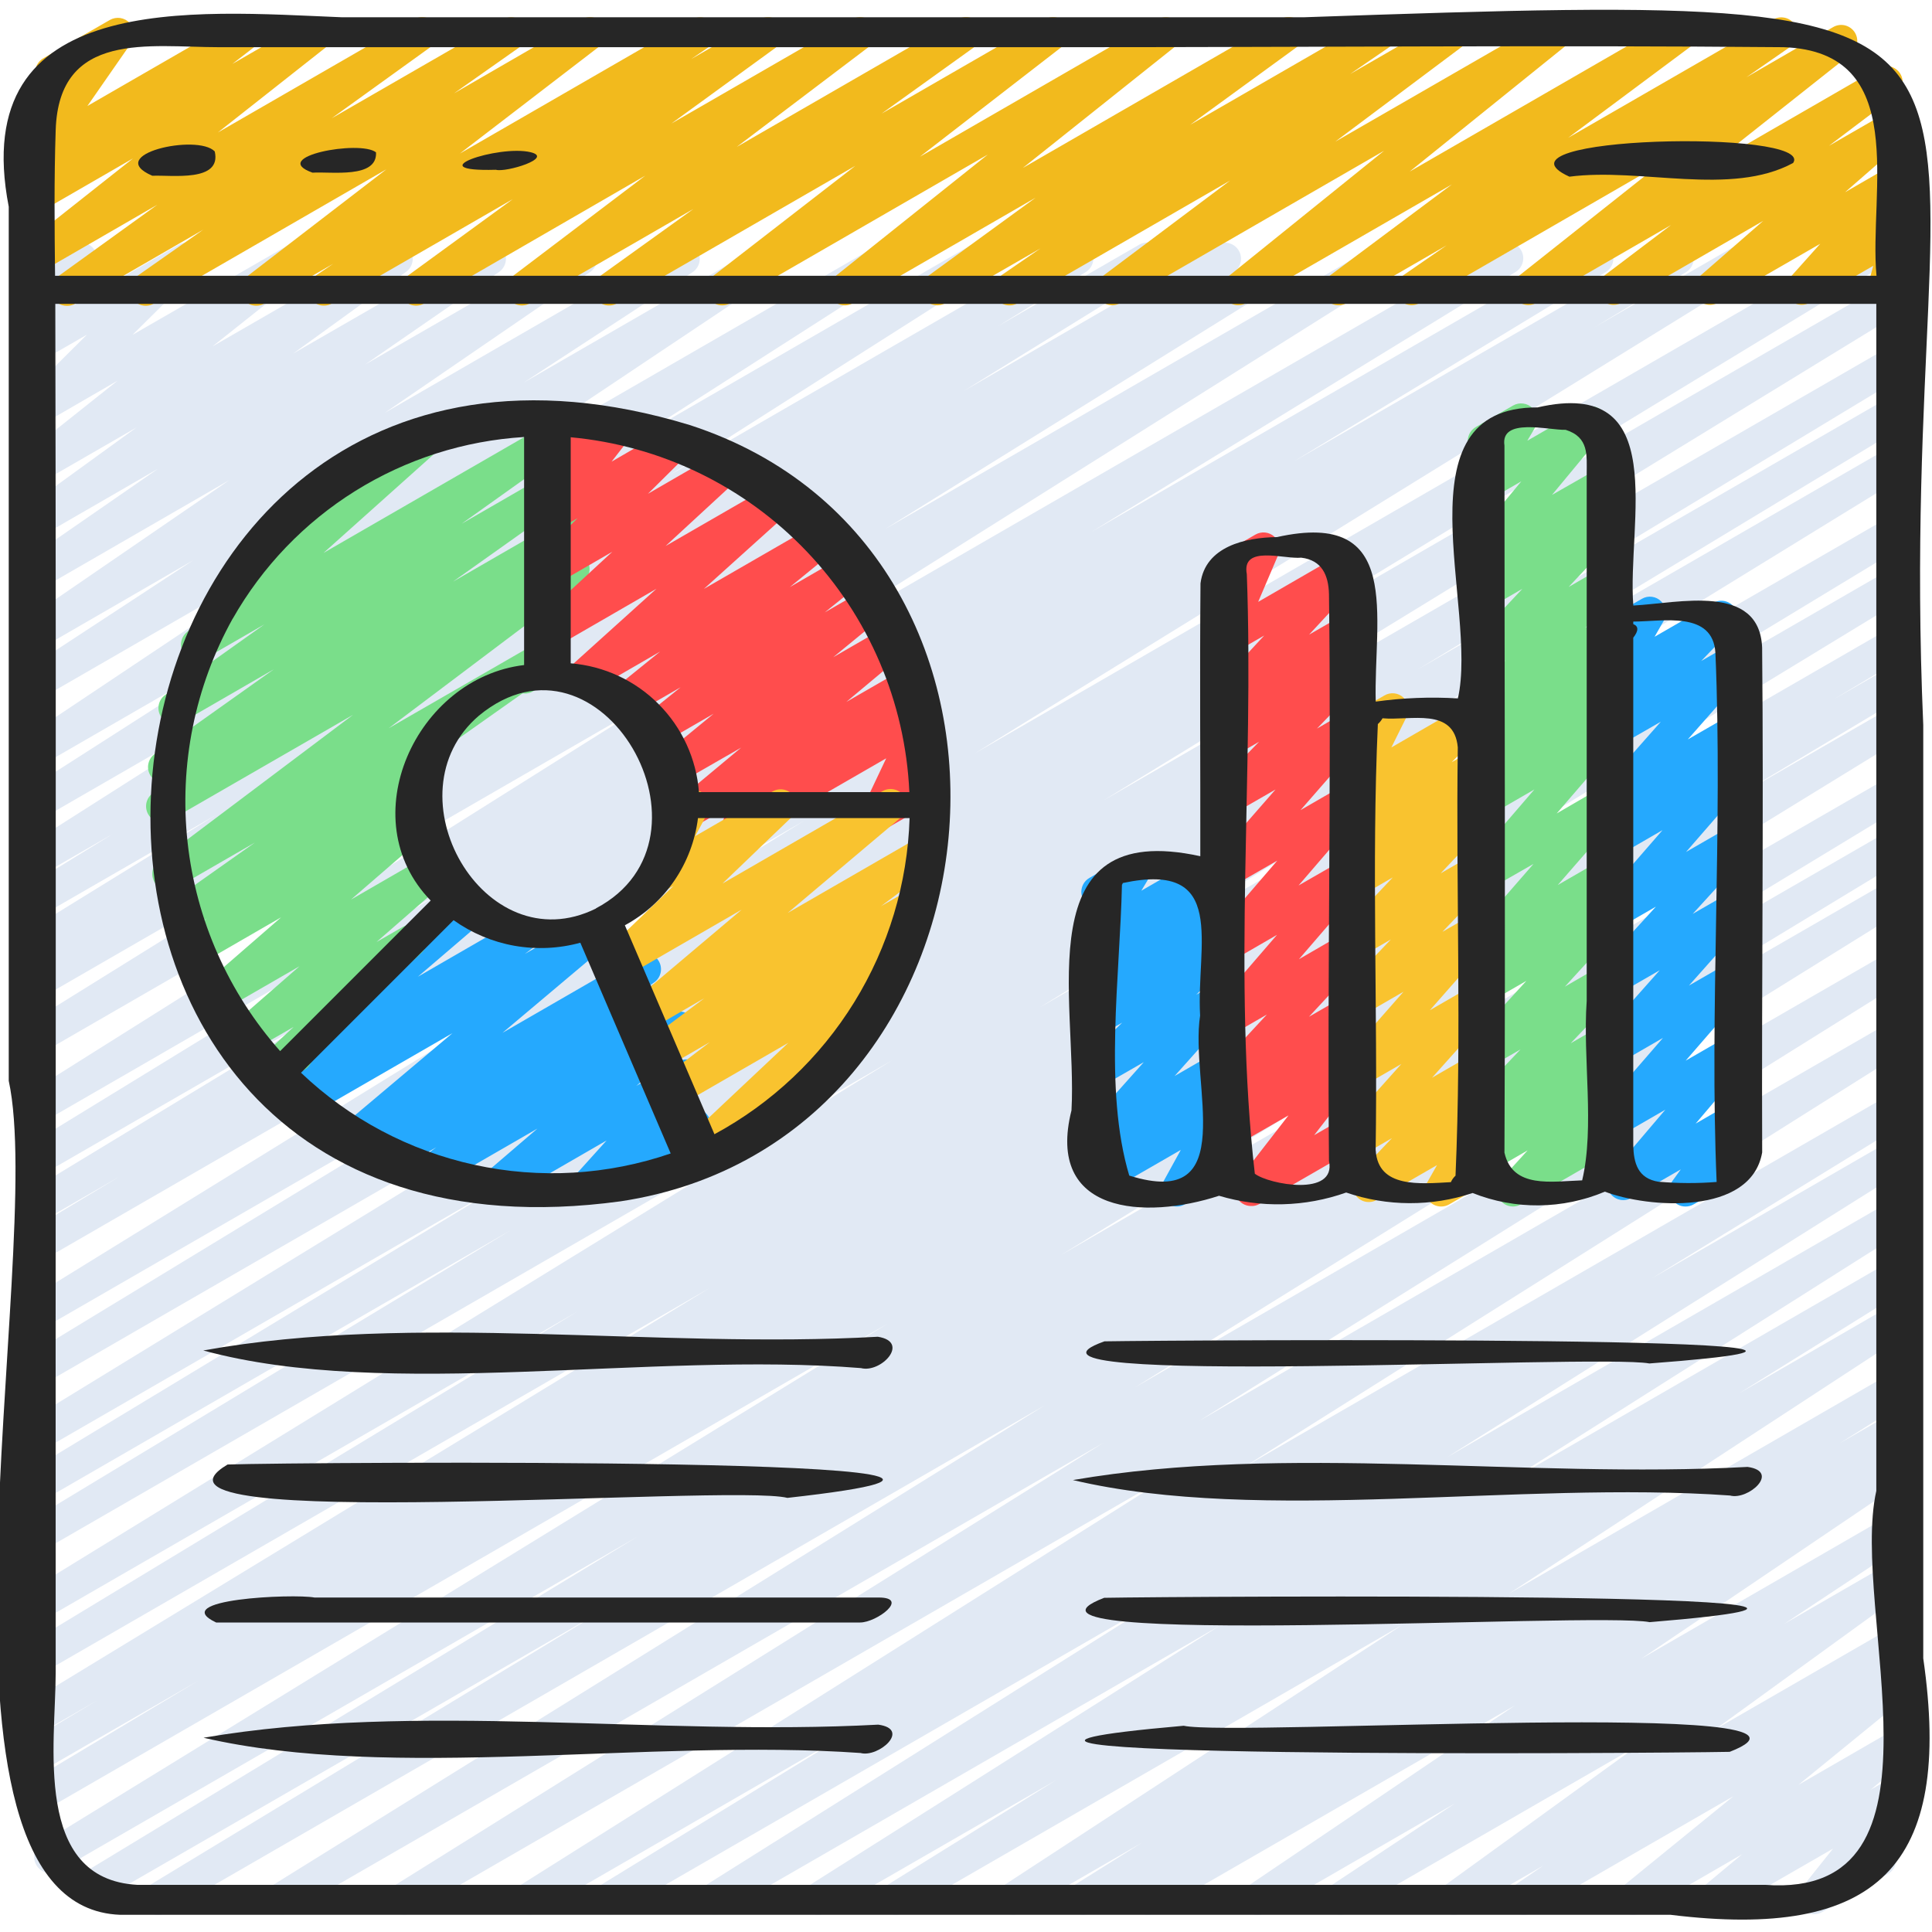 <svg width="40" height="40" viewBox="0 0 40 40" fill="none" xmlns="http://www.w3.org/2000/svg">
<g clip-path="url(#clip0_88_6291)">
<path d="M3.275 39.647C3.202 39.647 3.131 39.623 3.073 39.579C3.015 39.535 2.973 39.474 2.953 39.403C2.934 39.333 2.938 39.258 2.964 39.191C2.991 39.123 3.04 39.066 3.102 39.028L12.489 33.337L1.979 39.404C1.903 39.447 1.813 39.459 1.729 39.437C1.645 39.414 1.572 39.36 1.528 39.284C1.483 39.209 1.47 39.12 1.491 39.035C1.512 38.95 1.565 38.877 1.639 38.831L13.2 31.814L1.2 38.74C1.124 38.781 1.036 38.791 0.953 38.768C0.87 38.746 0.799 38.692 0.755 38.618C0.711 38.544 0.697 38.456 0.716 38.372C0.736 38.288 0.787 38.215 0.859 38.168L18.375 27.407L0.853 37.523C0.777 37.564 0.689 37.574 0.606 37.55C0.523 37.527 0.452 37.473 0.409 37.399C0.365 37.325 0.352 37.236 0.372 37.153C0.391 37.069 0.443 36.996 0.515 36.949L4.119 34.789L0.853 36.675C0.815 36.697 0.773 36.711 0.73 36.718C0.686 36.724 0.642 36.721 0.6 36.71C0.558 36.699 0.518 36.68 0.483 36.653C0.448 36.627 0.419 36.594 0.396 36.556C0.374 36.519 0.36 36.477 0.354 36.434C0.347 36.39 0.35 36.346 0.361 36.304C0.372 36.261 0.391 36.221 0.418 36.187C0.444 36.152 0.477 36.122 0.515 36.1L2.021 35.2L0.853 35.874C0.777 35.917 0.687 35.929 0.602 35.907C0.518 35.884 0.446 35.83 0.401 35.754C0.356 35.679 0.343 35.59 0.364 35.505C0.385 35.42 0.438 35.347 0.513 35.301L14.693 26.667L0.853 34.657C0.777 34.697 0.689 34.706 0.606 34.683C0.524 34.66 0.454 34.606 0.41 34.532C0.367 34.458 0.353 34.371 0.372 34.287C0.392 34.204 0.442 34.131 0.514 34.084L11.961 27.151L0.853 33.564C0.777 33.609 0.686 33.623 0.6 33.601C0.515 33.579 0.441 33.524 0.396 33.448C0.35 33.372 0.337 33.282 0.359 33.196C0.381 33.11 0.435 33.037 0.511 32.991L18.467 21.955L0.852 32.125C0.776 32.165 0.688 32.175 0.606 32.151C0.523 32.128 0.453 32.074 0.41 32C0.366 31.926 0.352 31.839 0.372 31.755C0.391 31.672 0.442 31.599 0.513 31.552L10.58 25.467L0.852 31.085C0.776 31.125 0.688 31.134 0.606 31.11C0.523 31.087 0.453 31.033 0.41 30.959C0.366 30.886 0.352 30.798 0.372 30.715C0.391 30.631 0.442 30.558 0.513 30.511L10.656 24.378L0.852 30.041C0.776 30.087 0.685 30.1 0.599 30.078C0.514 30.056 0.44 30.001 0.395 29.925C0.35 29.849 0.337 29.758 0.359 29.672C0.38 29.587 0.435 29.513 0.511 29.468L17.166 19.267L0.851 28.688C0.776 28.727 0.688 28.736 0.606 28.713C0.524 28.689 0.454 28.636 0.411 28.562C0.367 28.489 0.354 28.402 0.372 28.319C0.391 28.235 0.441 28.163 0.512 28.115L13.328 20.322L0.851 27.525C0.776 27.566 0.687 27.576 0.604 27.554C0.521 27.531 0.45 27.477 0.406 27.403C0.362 27.329 0.348 27.241 0.368 27.157C0.387 27.073 0.438 27 0.51 26.953L16.649 16.993L0.851 26.113C0.775 26.156 0.686 26.167 0.602 26.144C0.518 26.121 0.446 26.066 0.402 25.991C0.358 25.917 0.345 25.827 0.365 25.743C0.386 25.658 0.439 25.585 0.513 25.539L2.467 24.364L0.851 25.297C0.775 25.339 0.686 25.349 0.603 25.326C0.52 25.303 0.449 25.249 0.405 25.174C0.361 25.1 0.347 25.012 0.367 24.928C0.387 24.844 0.439 24.771 0.511 24.724L6.957 20.812L0.851 24.333C0.775 24.375 0.686 24.386 0.602 24.363C0.519 24.341 0.447 24.287 0.403 24.212C0.359 24.138 0.345 24.049 0.365 23.965C0.385 23.88 0.437 23.807 0.51 23.761L9.297 18.376L0.851 23.255C0.775 23.298 0.686 23.309 0.602 23.287C0.519 23.265 0.447 23.211 0.402 23.137C0.358 23.062 0.343 22.974 0.363 22.89C0.382 22.805 0.434 22.732 0.507 22.685L13.6 14.45L0.85 21.811C0.774 21.853 0.685 21.865 0.601 21.842C0.517 21.82 0.445 21.766 0.4 21.691C0.356 21.617 0.342 21.528 0.362 21.443C0.382 21.358 0.435 21.285 0.508 21.239L9.083 15.91L0.85 20.663C0.774 20.702 0.687 20.711 0.605 20.688C0.523 20.664 0.453 20.61 0.409 20.537C0.366 20.464 0.352 20.376 0.371 20.293C0.39 20.21 0.44 20.137 0.511 20.09L0.793 19.918C0.715 19.947 0.628 19.946 0.551 19.914C0.474 19.883 0.411 19.824 0.376 19.748C0.34 19.673 0.334 19.587 0.358 19.508C0.383 19.428 0.436 19.36 0.508 19.318L4.481 16.867L0.85 18.961C0.774 19.002 0.686 19.012 0.603 18.99C0.52 18.967 0.449 18.913 0.405 18.839C0.361 18.765 0.347 18.677 0.366 18.593C0.386 18.509 0.437 18.436 0.509 18.389L2.333 17.267L0.849 18.121C0.774 18.165 0.685 18.176 0.6 18.155C0.516 18.133 0.444 18.079 0.399 18.005C0.354 17.93 0.34 17.841 0.359 17.757C0.379 17.672 0.431 17.598 0.504 17.551L7.104 13.351L0.849 16.961C0.774 17.002 0.687 17.012 0.604 16.989C0.522 16.967 0.452 16.913 0.407 16.841C0.363 16.768 0.348 16.681 0.366 16.598C0.384 16.514 0.433 16.441 0.503 16.393L5.941 12.912L0.849 15.851C0.775 15.893 0.686 15.904 0.603 15.883C0.52 15.861 0.449 15.809 0.403 15.736C0.358 15.663 0.343 15.576 0.36 15.492C0.378 15.408 0.427 15.334 0.497 15.285L7.325 10.723L0.849 14.461C0.774 14.501 0.687 14.51 0.605 14.488C0.523 14.466 0.453 14.413 0.408 14.341C0.364 14.269 0.349 14.182 0.366 14.099C0.383 14.016 0.431 13.943 0.5 13.894L4 11.6L0.849 13.422C0.774 13.463 0.687 13.475 0.604 13.454C0.521 13.432 0.45 13.38 0.405 13.308C0.359 13.236 0.343 13.149 0.36 13.066C0.376 12.982 0.424 12.908 0.494 12.859L4.75 9.939L0.849 12.192C0.774 12.235 0.686 12.248 0.602 12.228C0.518 12.207 0.446 12.155 0.399 12.082C0.353 12.009 0.337 11.922 0.354 11.837C0.372 11.753 0.421 11.678 0.492 11.629L3.272 9.705L0.848 11.105C0.774 11.148 0.687 11.16 0.604 11.14C0.521 11.12 0.449 11.069 0.402 10.998C0.356 10.926 0.339 10.839 0.354 10.755C0.37 10.672 0.417 10.597 0.486 10.547L2.825 8.851L0.848 9.991C0.775 10.032 0.689 10.045 0.608 10.026C0.526 10.007 0.455 9.958 0.407 9.889C0.36 9.819 0.341 9.735 0.353 9.652C0.366 9.569 0.409 9.494 0.474 9.441L2.435 7.881L0.848 8.8C0.778 8.841 0.695 8.855 0.616 8.84C0.536 8.824 0.465 8.779 0.417 8.714C0.367 8.65 0.343 8.57 0.349 8.489C0.354 8.408 0.389 8.332 0.447 8.275L1.8 6.929L0.845 7.479C0.782 7.515 0.71 7.53 0.638 7.521C0.566 7.512 0.499 7.48 0.447 7.429C0.395 7.378 0.361 7.312 0.35 7.241C0.339 7.169 0.352 7.096 0.386 7.032L0.868 6.141C0.796 6.137 0.728 6.11 0.673 6.064C0.618 6.018 0.579 5.956 0.563 5.886C0.546 5.816 0.552 5.743 0.581 5.677C0.609 5.611 0.658 5.556 0.72 5.52L1.509 5.067C1.572 5.03 1.645 5.015 1.717 5.024C1.789 5.033 1.857 5.065 1.909 5.116C1.961 5.167 1.996 5.233 2.007 5.306C2.018 5.378 2.005 5.452 1.97 5.516L1.537 6.316L3.697 5.067C3.767 5.027 3.849 5.014 3.928 5.031C4.007 5.047 4.077 5.091 4.126 5.155C4.175 5.219 4.199 5.299 4.193 5.379C4.188 5.459 4.154 5.535 4.097 5.592L2.743 6.933L5.983 5.067C6.055 5.025 6.141 5.013 6.223 5.031C6.305 5.05 6.376 5.099 6.423 5.169C6.471 5.238 6.49 5.322 6.477 5.405C6.465 5.488 6.422 5.563 6.357 5.616L4.4 7.172L8.05 5.067C8.124 5.026 8.211 5.014 8.293 5.034C8.375 5.055 8.446 5.106 8.492 5.177C8.538 5.247 8.555 5.333 8.54 5.416C8.525 5.5 8.48 5.574 8.412 5.625L6.071 7.319L9.979 5.067C10.053 5.025 10.14 5.014 10.223 5.035C10.306 5.055 10.377 5.107 10.423 5.179C10.468 5.251 10.485 5.338 10.469 5.421C10.452 5.505 10.405 5.579 10.335 5.629L7.56 7.547L11.867 5.067C11.941 5.026 12.028 5.015 12.111 5.036C12.193 5.057 12.264 5.109 12.309 5.181C12.355 5.253 12.371 5.339 12.355 5.422C12.338 5.506 12.291 5.58 12.222 5.629L7.964 8.549L13.994 5.067C14.069 5.026 14.157 5.015 14.239 5.037C14.321 5.059 14.392 5.112 14.437 5.185C14.482 5.257 14.497 5.344 14.48 5.428C14.462 5.511 14.413 5.585 14.343 5.633L10.845 7.92L15.795 5.063C15.87 5.021 15.958 5.009 16.041 5.031C16.124 5.052 16.195 5.104 16.241 5.177C16.286 5.25 16.302 5.338 16.284 5.421C16.267 5.505 16.217 5.579 16.147 5.628L9.315 10.194L18.204 5.061C18.279 5.02 18.367 5.011 18.449 5.033C18.531 5.055 18.602 5.108 18.646 5.181C18.69 5.254 18.705 5.341 18.687 5.424C18.669 5.508 18.62 5.581 18.55 5.629L13.122 9.107L20.127 5.062C20.203 5.02 20.291 5.009 20.375 5.031C20.458 5.053 20.53 5.106 20.575 5.18C20.62 5.254 20.634 5.342 20.615 5.426C20.596 5.51 20.545 5.584 20.473 5.631L13.873 9.831L22.14 5.059C22.216 5.017 22.305 5.005 22.389 5.028C22.473 5.05 22.545 5.104 22.59 5.179C22.634 5.253 22.648 5.342 22.628 5.427C22.608 5.511 22.555 5.585 22.482 5.631L20.663 6.753L23.596 5.061C23.672 5.02 23.76 5.01 23.843 5.033C23.926 5.056 23.997 5.11 24.041 5.184C24.085 5.257 24.099 5.346 24.08 5.429C24.06 5.513 24.009 5.586 23.937 5.633L19.96 8.091L25.207 5.061C25.282 5.022 25.37 5.013 25.452 5.037C25.534 5.06 25.604 5.114 25.647 5.187C25.691 5.26 25.704 5.348 25.686 5.431C25.667 5.514 25.617 5.587 25.546 5.634L25.461 5.687L26.544 5.061C26.62 5.02 26.708 5.009 26.792 5.032C26.875 5.054 26.946 5.108 26.991 5.182C27.035 5.256 27.049 5.344 27.03 5.428C27.01 5.512 26.959 5.586 26.887 5.633L18.32 10.957L28.533 5.061C28.609 5.019 28.697 5.009 28.78 5.031C28.863 5.053 28.935 5.107 28.979 5.18C29.024 5.254 29.038 5.342 29.019 5.426C29 5.51 28.95 5.583 28.878 5.631L15.777 13.867L31.033 5.061C31.109 5.015 31.2 5.002 31.286 5.024C31.372 5.046 31.445 5.1 31.49 5.176C31.536 5.252 31.549 5.343 31.527 5.429C31.506 5.514 31.451 5.588 31.375 5.633L22.6 11.011L32.905 5.06C32.981 5.017 33.071 5.005 33.156 5.027C33.24 5.05 33.312 5.104 33.357 5.18C33.402 5.255 33.415 5.344 33.394 5.429C33.373 5.514 33.32 5.587 33.245 5.633L26.785 9.555L34.571 5.06C34.647 5.018 34.736 5.007 34.82 5.029C34.904 5.052 34.976 5.107 35.02 5.182C35.064 5.257 35.077 5.346 35.057 5.43C35.036 5.515 34.983 5.588 34.909 5.634L33.003 6.781L35.985 5.059C36.06 5.018 36.149 5.008 36.232 5.031C36.315 5.054 36.386 5.108 36.43 5.182C36.474 5.255 36.488 5.343 36.468 5.427C36.449 5.511 36.398 5.584 36.326 5.631L20.179 15.6L38.431 5.059C38.507 5.019 38.595 5.009 38.678 5.032C38.761 5.055 38.831 5.109 38.875 5.183C38.919 5.257 38.933 5.345 38.913 5.428C38.894 5.512 38.843 5.585 38.771 5.632L25.957 13.425L39.147 5.809C39.222 5.769 39.311 5.759 39.393 5.782C39.476 5.805 39.547 5.859 39.59 5.933C39.634 6.007 39.648 6.095 39.629 6.178C39.609 6.262 39.558 6.335 39.487 6.382L22.835 16.579L39.147 7.162C39.223 7.117 39.314 7.104 39.399 7.126C39.485 7.148 39.558 7.203 39.603 7.279C39.648 7.355 39.661 7.446 39.639 7.532C39.617 7.618 39.562 7.691 39.486 7.736L29.348 13.863L39.148 8.206C39.224 8.165 39.313 8.155 39.396 8.178C39.479 8.2 39.55 8.255 39.594 8.329C39.638 8.403 39.651 8.492 39.632 8.576C39.612 8.66 39.56 8.733 39.487 8.779L29.421 14.863L39.147 9.247C39.222 9.205 39.312 9.194 39.395 9.217C39.479 9.239 39.55 9.294 39.594 9.368C39.639 9.442 39.652 9.531 39.632 9.615C39.612 9.7 39.56 9.773 39.487 9.819L21.523 20.86L39.147 10.685C39.223 10.64 39.314 10.627 39.399 10.649C39.485 10.671 39.558 10.727 39.603 10.803C39.648 10.879 39.661 10.97 39.639 11.055C39.617 11.141 39.562 11.214 39.486 11.259L28.042 18.193L39.147 11.779C39.222 11.74 39.31 11.731 39.392 11.755C39.474 11.778 39.544 11.832 39.587 11.905C39.631 11.978 39.645 12.066 39.626 12.149C39.607 12.232 39.557 12.305 39.486 12.352L25.307 20.986L39.147 12.995C39.222 12.955 39.311 12.945 39.394 12.968C39.477 12.992 39.548 13.046 39.591 13.12C39.635 13.194 39.648 13.282 39.628 13.366C39.608 13.45 39.557 13.523 39.485 13.569L37.958 14.483L39.147 13.8C39.223 13.755 39.314 13.742 39.399 13.765C39.442 13.776 39.481 13.795 39.517 13.821C39.551 13.848 39.581 13.881 39.603 13.918C39.625 13.956 39.64 13.998 39.646 14.041C39.652 14.085 39.649 14.129 39.638 14.171C39.627 14.213 39.608 14.253 39.582 14.288C39.555 14.323 39.522 14.352 39.485 14.375L35.907 16.518L39.147 14.651C39.222 14.611 39.31 14.602 39.392 14.625C39.475 14.649 39.545 14.702 39.589 14.776C39.632 14.849 39.646 14.936 39.627 15.02C39.608 15.103 39.558 15.176 39.487 15.223L21.968 25.983L39.147 16.067C39.222 16.025 39.311 16.015 39.395 16.038C39.478 16.061 39.549 16.116 39.593 16.19C39.637 16.264 39.65 16.352 39.63 16.436C39.61 16.52 39.559 16.593 39.486 16.64L27.928 23.653L39.147 17.177C39.222 17.136 39.311 17.126 39.395 17.149C39.478 17.172 39.549 17.226 39.593 17.3C39.637 17.375 39.65 17.463 39.63 17.547C39.61 17.631 39.559 17.704 39.486 17.751L30.094 23.445L39.147 18.218C39.222 18.175 39.312 18.164 39.396 18.186C39.48 18.209 39.552 18.263 39.596 18.337C39.641 18.412 39.655 18.501 39.635 18.586C39.614 18.67 39.562 18.744 39.489 18.79L23.501 28.723L39.147 19.691C39.222 19.649 39.311 19.638 39.394 19.661C39.478 19.683 39.549 19.737 39.593 19.811C39.638 19.885 39.652 19.974 39.632 20.058C39.613 20.142 39.562 20.215 39.489 20.262L24.823 29.421L39.143 21.154C39.219 21.112 39.308 21.1 39.392 21.123C39.475 21.145 39.547 21.199 39.592 21.273C39.636 21.347 39.651 21.436 39.631 21.52C39.612 21.604 39.56 21.678 39.487 21.725L25.716 30.4L39.147 22.649C39.222 22.61 39.31 22.6 39.392 22.623C39.475 22.646 39.545 22.7 39.589 22.774C39.632 22.847 39.646 22.934 39.627 23.018C39.608 23.101 39.558 23.174 39.487 23.221L34.2 26.467L39.145 23.612C39.221 23.57 39.31 23.558 39.394 23.581C39.477 23.603 39.549 23.657 39.594 23.731C39.639 23.805 39.653 23.893 39.633 23.978C39.614 24.062 39.562 24.136 39.489 24.183L29.963 30.169L39.147 24.867C39.222 24.825 39.311 24.814 39.394 24.837C39.477 24.859 39.548 24.913 39.593 24.986C39.637 25.06 39.651 25.148 39.633 25.232C39.614 25.316 39.563 25.389 39.491 25.437L30.992 30.816L39.147 26.108C39.222 26.065 39.312 26.054 39.396 26.076C39.48 26.099 39.552 26.153 39.596 26.227C39.641 26.302 39.655 26.391 39.635 26.476C39.614 26.56 39.562 26.634 39.489 26.68L36 28.851L39.147 27.033C39.222 26.992 39.31 26.981 39.393 27.003C39.475 27.025 39.547 27.078 39.592 27.151C39.636 27.224 39.651 27.311 39.633 27.395C39.616 27.479 39.566 27.552 39.495 27.601L31.24 32.996L39.147 28.431C39.222 28.388 39.312 28.375 39.397 28.397C39.481 28.419 39.554 28.474 39.599 28.548C39.644 28.623 39.658 28.713 39.637 28.798C39.617 28.883 39.564 28.956 39.49 29.003L38.09 29.881L39.148 29.271C39.224 29.227 39.313 29.215 39.398 29.237C39.483 29.259 39.555 29.313 39.6 29.388C39.645 29.463 39.659 29.552 39.639 29.637C39.618 29.722 39.565 29.796 39.491 29.842L39.219 30.013C39.295 29.99 39.377 29.995 39.45 30.027C39.523 30.06 39.581 30.117 39.616 30.189C39.65 30.261 39.657 30.343 39.636 30.42C39.615 30.497 39.567 30.563 39.501 30.608L33.983 34.341L39.148 31.359C39.223 31.316 39.312 31.303 39.396 31.324C39.48 31.346 39.553 31.398 39.599 31.472C39.644 31.546 39.659 31.635 39.641 31.719C39.622 31.804 39.571 31.878 39.499 31.926L36.939 33.622L39.148 32.347C39.222 32.306 39.309 32.295 39.391 32.315C39.472 32.336 39.544 32.386 39.59 32.457C39.636 32.528 39.653 32.614 39.638 32.697C39.623 32.78 39.578 32.855 39.51 32.905L35.51 35.806L39.151 33.705C39.226 33.663 39.313 33.652 39.396 33.673C39.479 33.694 39.55 33.746 39.595 33.818C39.641 33.891 39.657 33.977 39.64 34.061C39.624 34.145 39.576 34.219 39.506 34.268L38.906 34.677L39.149 34.537C39.222 34.496 39.307 34.483 39.389 34.502C39.47 34.52 39.542 34.569 39.589 34.637C39.636 34.706 39.656 34.79 39.645 34.873C39.633 34.956 39.591 35.031 39.527 35.084L37.234 36.954L39.149 35.848C39.222 35.806 39.307 35.793 39.389 35.811C39.47 35.83 39.542 35.878 39.59 35.946C39.637 36.015 39.657 36.099 39.646 36.182C39.635 36.264 39.593 36.34 39.529 36.393L38.729 37.055L39.147 36.814C39.214 36.776 39.292 36.761 39.369 36.775C39.445 36.788 39.515 36.827 39.565 36.886C39.616 36.945 39.644 37.019 39.646 37.097C39.647 37.174 39.622 37.25 39.573 37.311L38.879 38.177C38.945 38.167 39.012 38.177 39.072 38.206C39.132 38.235 39.181 38.282 39.213 38.341C39.257 38.417 39.269 38.508 39.246 38.593C39.223 38.678 39.168 38.751 39.091 38.795L37.726 39.587C37.659 39.626 37.58 39.64 37.503 39.627C37.427 39.614 37.357 39.575 37.306 39.516C37.256 39.457 37.227 39.382 37.226 39.304C37.224 39.227 37.25 39.151 37.299 39.09L37.951 38.274L35.651 39.6C35.579 39.642 35.494 39.654 35.413 39.636C35.331 39.618 35.26 39.57 35.212 39.502C35.164 39.433 35.144 39.35 35.155 39.267C35.166 39.184 35.207 39.109 35.271 39.055L36.071 38.389L33.977 39.6C33.905 39.642 33.819 39.656 33.737 39.637C33.655 39.619 33.583 39.57 33.536 39.501C33.488 39.432 33.468 39.348 33.48 39.265C33.492 39.182 33.534 39.106 33.599 39.053L35.891 37.187L31.707 39.6C31.633 39.643 31.545 39.655 31.461 39.634C31.378 39.613 31.306 39.561 31.26 39.489C31.214 39.416 31.198 39.328 31.215 39.244C31.232 39.16 31.281 39.086 31.352 39.037L31.952 38.626L30.267 39.6C30.193 39.642 30.106 39.653 30.023 39.633C29.941 39.612 29.87 39.561 29.824 39.49C29.778 39.419 29.761 39.333 29.776 39.25C29.791 39.166 29.837 39.092 29.905 39.041L33.905 36.143L27.914 39.6C27.839 39.641 27.751 39.652 27.669 39.631C27.586 39.609 27.515 39.556 27.47 39.484C27.424 39.411 27.409 39.324 27.427 39.24C27.444 39.156 27.493 39.083 27.563 39.034L30.125 37.337L26.203 39.603C26.129 39.645 26.041 39.657 25.958 39.636C25.875 39.615 25.803 39.562 25.758 39.49C25.712 39.417 25.696 39.33 25.713 39.246C25.73 39.162 25.779 39.088 25.849 39.039L31.37 35.306L23.924 39.6C23.849 39.642 23.759 39.654 23.676 39.631C23.592 39.609 23.52 39.555 23.476 39.481C23.431 39.407 23.417 39.319 23.436 39.234C23.456 39.15 23.507 39.076 23.58 39.029L23.639 38.993L22.586 39.6C22.511 39.642 22.422 39.654 22.338 39.631C22.254 39.609 22.182 39.555 22.138 39.481C22.093 39.407 22.079 39.319 22.098 39.234C22.118 39.15 22.169 39.076 22.242 39.029L23.647 38.149L21.133 39.6C21.058 39.641 20.97 39.652 20.887 39.63C20.805 39.608 20.733 39.556 20.689 39.483C20.644 39.41 20.629 39.322 20.647 39.238C20.665 39.155 20.714 39.081 20.785 39.033L29.041 33.637L18.71 39.6C18.634 39.642 18.546 39.652 18.462 39.63C18.379 39.607 18.308 39.553 18.263 39.48C18.219 39.406 18.205 39.317 18.224 39.233C18.244 39.149 18.295 39.076 18.367 39.029L21.867 36.855L17.107 39.6C17.032 39.643 16.942 39.655 16.858 39.633C16.774 39.611 16.702 39.558 16.657 39.483C16.612 39.409 16.598 39.32 16.617 39.235C16.637 39.151 16.689 39.077 16.762 39.03L25.26 33.654L14.958 39.6C14.883 39.64 14.795 39.65 14.713 39.627C14.63 39.605 14.56 39.551 14.515 39.478C14.471 39.405 14.457 39.318 14.475 39.234C14.494 39.151 14.543 39.078 14.614 39.03L24.141 33.041L12.778 39.6C12.703 39.64 12.614 39.649 12.532 39.626C12.45 39.603 12.38 39.549 12.336 39.476C12.293 39.402 12.279 39.315 12.297 39.232C12.316 39.148 12.366 39.075 12.437 39.028L17.719 35.789L11.119 39.6C11.043 39.642 10.955 39.652 10.872 39.63C10.789 39.608 10.717 39.554 10.673 39.48C10.628 39.407 10.614 39.319 10.633 39.235C10.652 39.151 10.702 39.078 10.774 39.03L24.551 30.349L8.525 39.6C8.449 39.641 8.361 39.651 8.278 39.629C8.195 39.606 8.125 39.552 8.08 39.479C8.036 39.405 8.022 39.318 8.041 39.234C8.06 39.15 8.11 39.077 8.181 39.029L22.848 29.87L5.991 39.6C5.916 39.64 5.828 39.65 5.745 39.627C5.663 39.604 5.592 39.551 5.548 39.477C5.504 39.404 5.49 39.316 5.509 39.233C5.528 39.149 5.578 39.076 5.649 39.029L21.632 29.095L3.441 39.6C3.391 39.63 3.334 39.646 3.275 39.647Z" fill="#E1E9F4"/>
<path d="M1.387 6.333C1.316 6.333 1.247 6.311 1.19 6.27C1.133 6.228 1.091 6.17 1.069 6.103C1.047 6.036 1.047 5.964 1.069 5.897C1.091 5.83 1.134 5.771 1.191 5.73L3.257 4.239L0.857 5.625C0.784 5.668 0.698 5.682 0.615 5.663C0.532 5.645 0.46 5.595 0.412 5.525C0.365 5.455 0.346 5.369 0.359 5.286C0.372 5.202 0.417 5.127 0.484 5.075L2.755 3.279L0.853 4.377C0.78 4.418 0.694 4.431 0.612 4.412C0.53 4.392 0.458 4.343 0.411 4.273C0.364 4.203 0.346 4.118 0.359 4.035C0.372 3.952 0.416 3.877 0.483 3.825L0.965 3.452L0.853 3.519C0.788 3.556 0.711 3.571 0.637 3.559C0.562 3.548 0.493 3.511 0.442 3.456C0.391 3.4 0.36 3.329 0.355 3.253C0.349 3.178 0.37 3.103 0.413 3.041L1.317 1.733L1.242 1.777C1.204 1.801 1.162 1.817 1.117 1.824C1.073 1.832 1.028 1.83 0.984 1.819C0.94 1.808 0.899 1.789 0.863 1.762C0.827 1.735 0.797 1.701 0.775 1.662C0.752 1.623 0.738 1.58 0.732 1.536C0.727 1.491 0.73 1.446 0.743 1.403C0.756 1.359 0.777 1.319 0.805 1.284C0.834 1.25 0.869 1.221 0.909 1.2L2.275 0.413C2.34 0.376 2.417 0.362 2.491 0.373C2.566 0.385 2.635 0.421 2.686 0.477C2.737 0.533 2.768 0.604 2.773 0.679C2.778 0.755 2.758 0.83 2.715 0.892L1.81 2.194L4.921 0.4C4.994 0.358 5.081 0.346 5.163 0.365C5.245 0.384 5.316 0.434 5.363 0.504C5.41 0.574 5.429 0.659 5.416 0.742C5.402 0.825 5.358 0.9 5.292 0.952L4.81 1.324L6.412 0.4C6.485 0.358 6.571 0.346 6.653 0.364C6.735 0.383 6.806 0.433 6.853 0.502C6.901 0.572 6.92 0.656 6.907 0.739C6.895 0.822 6.851 0.898 6.785 0.95L4.511 2.743L8.573 0.4C8.647 0.358 8.734 0.345 8.817 0.365C8.9 0.385 8.972 0.436 9.018 0.508C9.065 0.579 9.082 0.666 9.066 0.75C9.051 0.834 9.004 0.909 8.935 0.959L6.867 2.449L10.422 0.4C10.496 0.359 10.583 0.348 10.665 0.369C10.747 0.39 10.818 0.441 10.863 0.513C10.909 0.584 10.926 0.67 10.91 0.753C10.895 0.836 10.848 0.911 10.78 0.961L9.4 1.933L12.05 0.4C12.123 0.358 12.21 0.345 12.292 0.365C12.374 0.384 12.446 0.434 12.493 0.504C12.54 0.574 12.559 0.659 12.545 0.743C12.531 0.826 12.487 0.901 12.42 0.953L9.521 3.179L14.337 0.4C14.412 0.36 14.499 0.349 14.581 0.37C14.663 0.392 14.734 0.444 14.779 0.516C14.824 0.587 14.84 0.674 14.824 0.757C14.807 0.84 14.76 0.914 14.691 0.963L14.31 1.223L15.737 0.4C15.811 0.358 15.898 0.346 15.981 0.366C16.064 0.386 16.135 0.437 16.182 0.508C16.228 0.579 16.245 0.666 16.23 0.749C16.215 0.833 16.168 0.908 16.1 0.958L13.9 2.558L17.642 0.4C17.715 0.358 17.802 0.346 17.884 0.365C17.966 0.385 18.038 0.435 18.084 0.505C18.131 0.576 18.149 0.661 18.136 0.744C18.122 0.828 18.077 0.903 18.01 0.954L15.253 3.042L19.833 0.4C19.907 0.357 19.994 0.344 20.078 0.364C20.161 0.384 20.233 0.436 20.28 0.508C20.326 0.579 20.343 0.666 20.327 0.751C20.311 0.835 20.264 0.909 20.194 0.959L18.253 2.352L21.637 0.4C21.71 0.358 21.796 0.346 21.878 0.365C21.96 0.384 22.032 0.434 22.079 0.504C22.125 0.574 22.144 0.659 22.131 0.742C22.118 0.825 22.074 0.9 22.007 0.952L19.045 3.245L23.975 0.4C24.047 0.359 24.133 0.348 24.214 0.367C24.295 0.386 24.366 0.435 24.413 0.503C24.459 0.572 24.479 0.656 24.467 0.738C24.455 0.821 24.413 0.896 24.349 0.949L21.177 3.477L26.511 0.399C26.585 0.356 26.672 0.343 26.756 0.362C26.839 0.382 26.911 0.433 26.958 0.505C27.005 0.576 27.022 0.663 27.006 0.747C26.991 0.832 26.943 0.907 26.874 0.957L24.641 2.584L28.427 0.4C28.502 0.358 28.59 0.346 28.672 0.367C28.755 0.388 28.827 0.44 28.873 0.512C28.919 0.584 28.935 0.671 28.918 0.755C28.901 0.839 28.853 0.913 28.783 0.963L27.953 1.533L29.919 0.4C29.993 0.359 30.079 0.347 30.161 0.367C30.243 0.387 30.314 0.437 30.36 0.507C30.407 0.577 30.425 0.662 30.411 0.745C30.397 0.829 30.353 0.903 30.286 0.955L27.645 2.933L32.041 0.4C32.114 0.358 32.2 0.345 32.282 0.364C32.363 0.382 32.435 0.431 32.483 0.5C32.53 0.569 32.55 0.654 32.538 0.737C32.525 0.82 32.483 0.895 32.417 0.948L29.185 3.553L34.65 0.4C34.724 0.359 34.81 0.348 34.891 0.368C34.973 0.388 35.044 0.438 35.09 0.508C35.136 0.579 35.154 0.664 35.14 0.747C35.126 0.829 35.082 0.904 35.015 0.955L32.467 2.853L36.721 0.4C36.795 0.359 36.882 0.349 36.964 0.37C37.046 0.391 37.117 0.443 37.162 0.514C37.207 0.586 37.224 0.672 37.208 0.755C37.192 0.838 37.145 0.912 37.077 0.962L36.157 1.6L37.953 0.561C38.025 0.519 38.111 0.506 38.193 0.524C38.275 0.543 38.347 0.592 38.395 0.661C38.442 0.731 38.462 0.816 38.449 0.899C38.437 0.982 38.394 1.057 38.328 1.11L35.407 3.423L38.893 1.411C38.967 1.369 39.053 1.357 39.135 1.376C39.218 1.396 39.289 1.446 39.336 1.516C39.383 1.586 39.401 1.672 39.387 1.755C39.373 1.838 39.328 1.913 39.261 1.965L37.867 3.019L39.139 2.286C39.21 2.245 39.295 2.232 39.375 2.25C39.456 2.267 39.527 2.314 39.575 2.381C39.623 2.448 39.645 2.531 39.635 2.613C39.626 2.695 39.587 2.771 39.525 2.825L38.2 3.98L39.15 3.431C39.219 3.391 39.299 3.377 39.377 3.391C39.456 3.405 39.526 3.447 39.577 3.509C39.627 3.57 39.653 3.648 39.651 3.727C39.649 3.807 39.619 3.883 39.566 3.942L38.933 4.651L39.159 4.517C39.216 4.484 39.282 4.469 39.348 4.473C39.414 4.478 39.477 4.502 39.53 4.542C39.582 4.583 39.621 4.638 39.642 4.701C39.663 4.764 39.664 4.832 39.647 4.895L39.482 5.487C39.535 5.514 39.581 5.556 39.613 5.606C39.645 5.657 39.663 5.716 39.664 5.776C39.666 5.836 39.651 5.895 39.622 5.947C39.593 6 39.55 6.043 39.498 6.073L39.165 6.265C39.107 6.298 39.042 6.313 38.976 6.309C38.91 6.304 38.847 6.28 38.795 6.24C38.742 6.199 38.703 6.144 38.683 6.082C38.662 6.019 38.66 5.952 38.677 5.888L38.784 5.503L37.467 6.267C37.398 6.306 37.318 6.319 37.24 6.305C37.163 6.291 37.093 6.249 37.043 6.188C36.993 6.127 36.966 6.05 36.968 5.971C36.969 5.892 36.999 5.816 37.051 5.757L37.686 5.047L35.569 6.267C35.497 6.308 35.412 6.322 35.331 6.304C35.25 6.287 35.179 6.24 35.13 6.173C35.082 6.105 35.06 6.022 35.07 5.94C35.08 5.858 35.12 5.782 35.182 5.727L36.505 4.573L33.572 6.268C33.499 6.31 33.412 6.322 33.33 6.303C33.248 6.283 33.176 6.233 33.129 6.163C33.083 6.092 33.064 6.007 33.078 5.924C33.092 5.84 33.137 5.765 33.204 5.714L34.597 4.659L31.806 6.272C31.733 6.314 31.647 6.326 31.566 6.307C31.484 6.288 31.413 6.239 31.365 6.17C31.318 6.101 31.299 6.016 31.311 5.933C31.323 5.85 31.367 5.775 31.432 5.723L34.352 3.409L29.39 6.275C29.316 6.317 29.228 6.329 29.145 6.308C29.062 6.288 28.99 6.236 28.944 6.163C28.899 6.091 28.883 6.004 28.899 5.92C28.916 5.836 28.964 5.762 29.034 5.713L29.951 5.079L27.875 6.279C27.802 6.319 27.716 6.331 27.634 6.311C27.552 6.291 27.482 6.24 27.435 6.17C27.389 6.1 27.371 6.015 27.385 5.932C27.399 5.849 27.444 5.775 27.51 5.723L30.06 3.818L25.8 6.275C25.727 6.316 25.642 6.329 25.561 6.31C25.479 6.291 25.408 6.242 25.361 6.174C25.314 6.105 25.294 6.021 25.306 5.938C25.318 5.855 25.36 5.78 25.425 5.727L28.656 3.121L23.189 6.277C23.116 6.318 23.029 6.33 22.948 6.31C22.866 6.29 22.794 6.24 22.748 6.17C22.702 6.1 22.683 6.014 22.697 5.931C22.711 5.848 22.756 5.773 22.823 5.722L25.467 3.739L21.067 6.278C20.992 6.321 20.904 6.334 20.82 6.313C20.736 6.293 20.664 6.241 20.618 6.168C20.572 6.095 20.555 6.007 20.573 5.923C20.59 5.838 20.639 5.764 20.71 5.715L21.541 5.143L19.573 6.276C19.499 6.319 19.411 6.332 19.328 6.312C19.244 6.293 19.172 6.242 19.125 6.17C19.079 6.098 19.061 6.011 19.077 5.927C19.093 5.843 19.14 5.768 19.209 5.718L21.441 4.093L17.653 6.28C17.581 6.321 17.495 6.332 17.414 6.313C17.333 6.294 17.262 6.245 17.215 6.177C17.169 6.108 17.149 6.024 17.161 5.942C17.173 5.859 17.215 5.784 17.279 5.731L20.451 3.2L15.118 6.279C15.045 6.32 14.959 6.333 14.877 6.314C14.795 6.294 14.723 6.245 14.676 6.175C14.629 6.105 14.61 6.02 14.623 5.937C14.637 5.854 14.681 5.779 14.747 5.727L17.709 3.433L12.776 6.28C12.702 6.323 12.614 6.336 12.531 6.316C12.448 6.296 12.375 6.244 12.329 6.173C12.282 6.101 12.265 6.014 12.281 5.929C12.297 5.845 12.345 5.771 12.415 5.721L14.357 4.326L10.97 6.281C10.897 6.322 10.81 6.335 10.728 6.315C10.646 6.296 10.574 6.246 10.527 6.175C10.481 6.105 10.462 6.02 10.476 5.936C10.49 5.853 10.535 5.778 10.602 5.727L13.359 3.637L8.779 6.285C8.705 6.327 8.618 6.339 8.536 6.319C8.453 6.299 8.381 6.248 8.335 6.177C8.289 6.105 8.271 6.019 8.287 5.935C8.302 5.852 8.348 5.777 8.417 5.727L10.617 4.123L6.87 6.285C6.795 6.327 6.707 6.339 6.624 6.318C6.541 6.297 6.47 6.245 6.424 6.172C6.379 6.099 6.363 6.012 6.38 5.928C6.397 5.844 6.446 5.77 6.516 5.721L6.897 5.462L5.472 6.286C5.399 6.328 5.312 6.341 5.23 6.321C5.148 6.302 5.076 6.253 5.029 6.182C4.982 6.112 4.963 6.027 4.977 5.943C4.991 5.86 5.035 5.785 5.102 5.733L8 3.505L3.182 6.287C3.108 6.33 3.02 6.342 2.937 6.321C2.854 6.3 2.782 6.249 2.736 6.177C2.691 6.105 2.674 6.018 2.69 5.934C2.707 5.85 2.754 5.776 2.824 5.726L4.208 4.755L1.553 6.289C1.502 6.318 1.445 6.334 1.387 6.333Z" fill="#F2BA1D"/>
<path d="M12.112 24.939C12.047 24.939 11.984 24.92 11.93 24.885C11.876 24.85 11.833 24.8 11.807 24.741C11.781 24.682 11.772 24.617 11.782 24.553C11.792 24.489 11.821 24.43 11.864 24.382L12.559 23.612L10.4 24.859C10.328 24.9 10.244 24.913 10.163 24.895C10.082 24.877 10.011 24.829 9.964 24.762C9.916 24.695 9.895 24.612 9.905 24.53C9.914 24.448 9.954 24.372 10.017 24.318L11.127 23.366L9.067 24.555C8.993 24.596 8.907 24.608 8.825 24.588C8.743 24.568 8.672 24.518 8.625 24.448C8.579 24.378 8.561 24.292 8.575 24.209C8.589 24.126 8.633 24.051 8.7 24L9.033 23.753L8.213 24.227C8.139 24.27 8.051 24.283 7.968 24.263C7.885 24.243 7.812 24.192 7.765 24.121C7.719 24.049 7.701 23.962 7.717 23.878C7.733 23.794 7.78 23.719 7.849 23.669L8.076 23.504L7.476 23.849C7.404 23.891 7.318 23.904 7.237 23.886C7.155 23.868 7.083 23.82 7.035 23.752C6.987 23.683 6.967 23.6 6.978 23.517C6.989 23.434 7.03 23.358 7.095 23.305L9.367 21.391L6.407 23.099C6.333 23.14 6.247 23.152 6.165 23.132C6.083 23.112 6.012 23.062 5.965 22.992C5.919 22.922 5.901 22.836 5.915 22.753C5.929 22.67 5.973 22.595 6.04 22.544L6.271 22.371L5.865 22.605C5.793 22.645 5.708 22.658 5.628 22.64C5.547 22.622 5.476 22.575 5.428 22.507C5.38 22.44 5.359 22.357 5.369 22.275C5.379 22.193 5.419 22.117 5.481 22.063L6.803 20.93L6.329 21.204C6.264 21.241 6.188 21.256 6.114 21.244C6.04 21.233 5.971 21.198 5.92 21.143C5.869 21.088 5.837 21.017 5.831 20.942C5.825 20.867 5.844 20.793 5.886 20.73L6.453 19.884C6.394 19.854 6.346 19.808 6.315 19.751C6.27 19.674 6.258 19.583 6.281 19.498C6.304 19.412 6.36 19.34 6.437 19.295L7.17 18.871C7.235 18.834 7.311 18.82 7.385 18.831C7.459 18.842 7.527 18.878 7.579 18.933C7.63 18.988 7.661 19.058 7.667 19.133C7.674 19.207 7.655 19.282 7.613 19.345L7.237 19.906L9.592 18.547C9.664 18.505 9.749 18.492 9.83 18.51C9.911 18.527 9.983 18.575 10.031 18.643C10.079 18.71 10.1 18.794 10.089 18.876C10.079 18.959 10.039 19.035 9.975 19.089L8.652 20.222L10.73 19.022C10.803 18.981 10.89 18.969 10.972 18.989C11.053 19.009 11.125 19.059 11.171 19.129C11.218 19.199 11.236 19.284 11.222 19.367C11.208 19.45 11.163 19.525 11.097 19.577L10.866 19.751L12.293 18.927C12.365 18.886 12.45 18.873 12.531 18.891C12.612 18.91 12.683 18.957 12.731 19.025C12.779 19.093 12.799 19.177 12.789 19.259C12.778 19.341 12.737 19.417 12.674 19.471L10.403 21.384L13.184 19.779C13.258 19.735 13.346 19.722 13.429 19.742C13.512 19.762 13.585 19.813 13.631 19.885C13.678 19.956 13.695 20.043 13.68 20.127C13.664 20.212 13.617 20.287 13.547 20.337L13.318 20.503L13.707 20.279C13.781 20.237 13.868 20.224 13.95 20.244C14.032 20.264 14.104 20.315 14.151 20.385C14.197 20.456 14.215 20.542 14.2 20.625C14.186 20.709 14.14 20.784 14.073 20.835L13.739 21.082L13.902 20.988C13.974 20.946 14.059 20.933 14.14 20.951C14.221 20.969 14.293 21.016 14.341 21.084C14.389 21.152 14.41 21.235 14.399 21.318C14.389 21.4 14.348 21.476 14.285 21.53L13.175 22.482L14.05 21.977C14.119 21.937 14.199 21.924 14.277 21.939C14.354 21.953 14.424 21.995 14.474 22.056C14.524 22.118 14.55 22.195 14.548 22.274C14.546 22.353 14.517 22.429 14.464 22.488L13.77 23.259L14.204 23.008C14.242 22.984 14.284 22.968 14.329 22.96C14.373 22.953 14.418 22.955 14.462 22.965C14.506 22.976 14.547 22.996 14.583 23.023C14.619 23.049 14.649 23.084 14.671 23.122C14.694 23.161 14.708 23.204 14.714 23.249C14.719 23.294 14.716 23.339 14.703 23.382C14.69 23.425 14.669 23.465 14.641 23.5C14.612 23.535 14.577 23.564 14.537 23.585L12.275 24.891C12.226 24.921 12.17 24.937 12.112 24.939Z" fill="#25A9FE"/>
<path d="M24.367 24.98C24.309 24.98 24.252 24.965 24.201 24.936C24.151 24.908 24.109 24.866 24.079 24.817C24.05 24.767 24.034 24.71 24.033 24.652C24.032 24.594 24.046 24.537 24.074 24.486L24.447 23.808L22.973 24.658C22.902 24.698 22.82 24.71 22.74 24.692C22.661 24.675 22.59 24.629 22.542 24.564C22.494 24.498 22.472 24.418 22.479 24.337C22.486 24.256 22.523 24.18 22.582 24.125L22.811 23.917C22.741 23.946 22.663 23.95 22.59 23.929C22.517 23.907 22.454 23.862 22.411 23.8C22.367 23.738 22.346 23.663 22.351 23.587C22.356 23.512 22.387 23.44 22.438 23.384L23.681 21.991L22.853 22.467C22.783 22.506 22.701 22.519 22.622 22.503C22.544 22.486 22.474 22.442 22.425 22.378C22.376 22.314 22.352 22.235 22.357 22.154C22.363 22.074 22.397 21.998 22.453 21.941L23.233 21.173L22.853 21.392C22.782 21.433 22.699 21.446 22.619 21.429C22.539 21.412 22.468 21.366 22.419 21.3C22.371 21.234 22.348 21.153 22.356 21.072C22.363 20.99 22.401 20.914 22.461 20.859L22.895 20.459L22.853 20.482C22.782 20.524 22.698 20.539 22.617 20.523C22.536 20.506 22.463 20.461 22.414 20.394C22.365 20.328 22.342 20.245 22.351 20.163C22.359 20.08 22.397 20.004 22.459 19.949L22.718 19.704C22.669 19.708 22.62 19.701 22.574 19.684C22.528 19.667 22.486 19.64 22.451 19.605C22.399 19.553 22.366 19.485 22.356 19.411C22.347 19.338 22.362 19.264 22.4 19.2L22.645 18.79C22.58 18.775 22.521 18.74 22.476 18.691C22.43 18.642 22.401 18.581 22.391 18.514C22.381 18.448 22.392 18.381 22.421 18.32C22.45 18.26 22.496 18.21 22.554 18.177L23.328 17.73C23.392 17.693 23.466 17.679 23.539 17.689C23.612 17.699 23.68 17.732 23.732 17.785C23.783 17.837 23.816 17.905 23.825 17.979C23.834 18.052 23.818 18.126 23.781 18.189L23.63 18.441L24.763 17.788C24.834 17.745 24.919 17.731 25 17.747C25.081 17.763 25.153 17.809 25.203 17.876C25.252 17.942 25.274 18.025 25.266 18.107C25.258 18.189 25.22 18.266 25.158 18.321L24.994 18.476L25.146 18.389C25.217 18.348 25.3 18.335 25.381 18.352C25.461 18.369 25.532 18.414 25.58 18.48C25.629 18.546 25.651 18.628 25.644 18.709C25.636 18.79 25.599 18.866 25.539 18.922L25.105 19.322L25.146 19.299C25.216 19.259 25.298 19.246 25.377 19.263C25.456 19.279 25.526 19.323 25.575 19.387C25.623 19.451 25.647 19.531 25.642 19.611C25.637 19.691 25.603 19.767 25.546 19.824L24.767 20.595L25.147 20.376C25.215 20.336 25.296 20.322 25.374 20.337C25.452 20.351 25.522 20.393 25.572 20.454C25.622 20.516 25.648 20.593 25.647 20.672C25.645 20.752 25.615 20.828 25.562 20.887L24.319 22.278L25.147 21.8C25.218 21.76 25.301 21.748 25.38 21.765C25.459 21.783 25.53 21.828 25.578 21.894C25.626 21.959 25.648 22.04 25.641 22.121C25.634 22.202 25.597 22.277 25.538 22.333L25.253 22.592C25.315 22.581 25.379 22.587 25.437 22.61C25.496 22.634 25.546 22.673 25.583 22.724C25.62 22.776 25.642 22.836 25.646 22.899C25.65 22.962 25.636 23.025 25.605 23.08L25.221 23.781C25.299 23.761 25.381 23.771 25.453 23.807C25.524 23.844 25.58 23.905 25.61 23.979C25.64 24.054 25.642 24.137 25.616 24.212C25.59 24.288 25.538 24.352 25.468 24.393L24.535 24.932C24.484 24.963 24.426 24.98 24.367 24.98Z" fill="#25A9FE"/>
<path d="M25.903 24.969C25.84 24.97 25.779 24.952 25.726 24.919C25.673 24.886 25.631 24.839 25.603 24.783C25.576 24.727 25.564 24.664 25.571 24.602C25.577 24.54 25.601 24.481 25.639 24.431L26.677 23.093L25.52 23.759C25.45 23.801 25.366 23.816 25.286 23.8C25.206 23.784 25.134 23.739 25.084 23.674C25.035 23.609 25.011 23.527 25.018 23.446C25.024 23.364 25.061 23.288 25.12 23.231L25.813 22.559L25.518 22.729C25.449 22.769 25.368 22.783 25.29 22.768C25.212 22.753 25.141 22.71 25.091 22.648C25.042 22.586 25.016 22.508 25.019 22.428C25.022 22.349 25.053 22.273 25.107 22.214L26.229 21.005L25.518 21.415C25.45 21.455 25.37 21.469 25.293 21.455C25.215 21.441 25.145 21.4 25.095 21.339C25.045 21.279 25.017 21.202 25.018 21.124C25.019 21.045 25.047 20.969 25.099 20.909L26.439 19.355L25.518 19.888C25.45 19.927 25.37 19.941 25.293 19.927C25.215 19.913 25.145 19.873 25.095 19.812C25.045 19.751 25.017 19.675 25.018 19.596C25.019 19.518 25.047 19.442 25.099 19.382L26.445 17.818L25.518 18.351C25.45 18.391 25.37 18.404 25.292 18.39C25.215 18.376 25.145 18.335 25.095 18.274C25.044 18.214 25.018 18.137 25.019 18.058C25.02 17.98 25.048 17.904 25.1 17.844L26.408 16.346L25.518 16.859C25.448 16.899 25.367 16.912 25.288 16.897C25.209 16.881 25.139 16.838 25.09 16.775C25.041 16.711 25.016 16.633 25.02 16.552C25.024 16.472 25.057 16.396 25.113 16.339L26.067 15.358L25.518 15.675C25.447 15.713 25.365 15.725 25.286 15.707C25.207 15.689 25.137 15.644 25.09 15.579C25.042 15.514 25.02 15.433 25.027 15.353C25.034 15.273 25.07 15.197 25.128 15.141L25.445 14.856C25.381 14.874 25.314 14.873 25.251 14.853C25.188 14.833 25.133 14.795 25.091 14.743C25.042 14.681 25.016 14.603 25.019 14.524C25.022 14.444 25.053 14.368 25.107 14.309L26.174 13.158L25.516 13.538C25.455 13.573 25.385 13.588 25.316 13.581C25.246 13.574 25.181 13.545 25.128 13.499C25.076 13.453 25.04 13.391 25.024 13.323C25.009 13.254 25.015 13.183 25.043 13.119L25.467 12.126C25.397 12.144 25.322 12.139 25.255 12.11C25.188 12.082 25.132 12.033 25.096 11.969C25.052 11.893 25.04 11.802 25.063 11.717C25.086 11.632 25.142 11.559 25.218 11.515L25.992 11.068C26.053 11.033 26.123 11.018 26.192 11.025C26.262 11.032 26.327 11.061 26.38 11.107C26.432 11.154 26.468 11.215 26.484 11.284C26.499 11.352 26.493 11.423 26.465 11.487L26.049 12.461L27.759 11.473C27.828 11.434 27.909 11.42 27.988 11.435C28.066 11.45 28.136 11.493 28.186 11.555C28.235 11.617 28.261 11.695 28.258 11.775C28.255 11.854 28.224 11.93 28.17 11.989L27.103 13.14L27.812 12.731C27.883 12.693 27.965 12.681 28.044 12.699C28.123 12.717 28.193 12.762 28.24 12.828C28.288 12.893 28.31 12.973 28.303 13.053C28.296 13.134 28.26 13.209 28.202 13.265L27.885 13.55C27.949 13.532 28.017 13.533 28.081 13.554C28.144 13.574 28.2 13.613 28.241 13.665C28.291 13.729 28.316 13.808 28.311 13.889C28.307 13.969 28.273 14.045 28.217 14.103L27.267 15.084L27.815 14.767C27.884 14.728 27.964 14.714 28.042 14.728C28.119 14.742 28.19 14.783 28.24 14.844C28.29 14.905 28.317 14.982 28.316 15.061C28.315 15.14 28.285 15.216 28.233 15.275L26.926 16.773L27.815 16.259C27.883 16.221 27.963 16.207 28.04 16.221C28.117 16.235 28.187 16.276 28.237 16.336C28.287 16.396 28.314 16.472 28.314 16.551C28.314 16.629 28.285 16.705 28.235 16.765L26.885 18.333L27.813 17.8C27.881 17.761 27.961 17.747 28.039 17.761C28.116 17.775 28.186 17.816 28.236 17.876C28.287 17.937 28.314 18.013 28.313 18.092C28.312 18.171 28.284 18.246 28.233 18.306L26.893 19.86L27.813 19.327C27.882 19.287 27.963 19.274 28.042 19.288C28.12 19.303 28.19 19.346 28.24 19.408C28.289 19.471 28.315 19.549 28.312 19.628C28.309 19.708 28.278 19.784 28.224 19.842L27.101 21.051L27.813 20.641C27.884 20.6 27.967 20.585 28.047 20.601C28.128 20.617 28.2 20.662 28.249 20.727C28.299 20.792 28.322 20.873 28.316 20.955C28.309 21.037 28.273 21.113 28.213 21.169L27.521 21.841L27.815 21.671C27.882 21.633 27.96 21.619 28.037 21.632C28.113 21.644 28.182 21.683 28.233 21.741C28.283 21.799 28.312 21.873 28.315 21.95C28.317 22.027 28.293 22.103 28.245 22.164L27.208 23.503L27.815 23.153C27.892 23.113 27.98 23.104 28.063 23.128C28.145 23.152 28.215 23.207 28.258 23.281C28.302 23.356 28.314 23.444 28.294 23.527C28.273 23.611 28.221 23.683 28.149 23.729L26.071 24.929C26.02 24.958 25.962 24.972 25.903 24.969Z" fill="#FF4D4D"/>
<path d="M29.838 24.98C29.78 24.98 29.722 24.965 29.672 24.936C29.621 24.907 29.579 24.865 29.55 24.814C29.52 24.764 29.505 24.707 29.505 24.648C29.504 24.59 29.519 24.533 29.548 24.482L29.752 24.122L28.505 24.842C28.436 24.882 28.354 24.896 28.276 24.881C28.197 24.866 28.126 24.823 28.077 24.759C28.027 24.697 28.002 24.618 28.006 24.538C28.009 24.457 28.042 24.381 28.097 24.323L28.819 23.564L28.187 23.929C28.118 23.968 28.038 23.982 27.96 23.968C27.882 23.953 27.811 23.912 27.761 23.85C27.711 23.789 27.685 23.712 27.687 23.632C27.689 23.553 27.719 23.477 27.771 23.418L29.013 22.029L28.187 22.506C28.119 22.544 28.039 22.557 27.962 22.543C27.886 22.528 27.817 22.487 27.767 22.427C27.717 22.367 27.69 22.291 27.691 22.213C27.691 22.135 27.719 22.06 27.769 22L29.058 20.533L28.187 21.036C28.117 21.076 28.035 21.09 27.957 21.075C27.878 21.059 27.807 21.016 27.758 20.953C27.708 20.89 27.683 20.811 27.687 20.731C27.691 20.651 27.724 20.575 27.779 20.517L28.797 19.45L28.187 19.803C28.117 19.842 28.036 19.856 27.958 19.841C27.879 19.825 27.809 19.783 27.76 19.72C27.71 19.657 27.685 19.579 27.688 19.499C27.692 19.419 27.723 19.344 27.778 19.285L28.836 18.166L28.187 18.541C28.116 18.581 28.032 18.595 27.952 18.578C27.872 18.561 27.801 18.515 27.753 18.449C27.704 18.383 27.681 18.302 27.689 18.22C27.697 18.139 27.734 18.063 27.794 18.007L28.217 17.617L28.187 17.634C28.117 17.673 28.035 17.685 27.956 17.669C27.878 17.653 27.808 17.608 27.76 17.545C27.711 17.481 27.687 17.402 27.692 17.322C27.697 17.242 27.731 17.167 27.787 17.109L28.435 16.462L28.188 16.605C28.126 16.641 28.054 16.656 27.983 16.648C27.911 16.64 27.844 16.61 27.792 16.561C27.739 16.511 27.704 16.447 27.691 16.376C27.679 16.305 27.689 16.232 27.721 16.168L28.07 15.467C28.009 15.467 27.95 15.452 27.897 15.423C27.844 15.393 27.799 15.351 27.767 15.3C27.723 15.224 27.711 15.133 27.734 15.047C27.757 14.962 27.812 14.89 27.889 14.845L28.663 14.399C28.724 14.362 28.797 14.347 28.868 14.355C28.939 14.363 29.006 14.394 29.058 14.444C29.11 14.493 29.144 14.558 29.156 14.629C29.168 14.699 29.157 14.772 29.125 14.835L28.807 15.475L30.305 14.609C30.375 14.57 30.456 14.557 30.535 14.574C30.613 14.59 30.683 14.634 30.732 14.698C30.78 14.762 30.804 14.841 30.799 14.921C30.794 15.001 30.761 15.076 30.705 15.133L30.055 15.781L30.475 15.539C30.546 15.499 30.63 15.486 30.71 15.502C30.79 15.519 30.861 15.565 30.909 15.631C30.958 15.697 30.98 15.778 30.973 15.86C30.965 15.941 30.928 16.017 30.868 16.073L30.445 16.463L30.475 16.446C30.545 16.406 30.626 16.393 30.704 16.408C30.783 16.423 30.853 16.466 30.902 16.529C30.952 16.591 30.977 16.67 30.974 16.75C30.971 16.829 30.939 16.905 30.884 16.963L29.827 18.082L30.475 17.707C30.545 17.667 30.627 17.654 30.705 17.669C30.784 17.684 30.855 17.727 30.904 17.79C30.954 17.854 30.979 17.932 30.975 18.013C30.971 18.093 30.938 18.169 30.883 18.227L29.863 19.293L30.475 18.941C30.544 18.901 30.624 18.887 30.702 18.901C30.78 18.915 30.85 18.956 30.9 19.018C30.95 19.079 30.977 19.156 30.976 19.235C30.974 19.314 30.945 19.39 30.893 19.449L29.604 20.916L30.475 20.413C30.544 20.374 30.625 20.36 30.702 20.374C30.78 20.389 30.851 20.43 30.901 20.492C30.951 20.553 30.977 20.631 30.975 20.71C30.974 20.789 30.944 20.865 30.891 20.924L29.649 22.313L30.475 21.836C30.545 21.796 30.626 21.783 30.704 21.798C30.783 21.814 30.853 21.856 30.903 21.919C30.952 21.982 30.977 22.06 30.974 22.14C30.97 22.22 30.938 22.296 30.883 22.354L30.167 23.113L30.48 22.932C30.543 22.896 30.617 22.881 30.689 22.891C30.762 22.9 30.829 22.933 30.881 22.985C30.933 23.036 30.966 23.103 30.976 23.176C30.986 23.248 30.972 23.322 30.936 23.385L30.661 23.871C30.729 23.882 30.792 23.913 30.842 23.961C30.892 24.009 30.925 24.071 30.938 24.139C30.951 24.207 30.943 24.277 30.914 24.34C30.885 24.402 30.838 24.455 30.778 24.489L30.005 24.935C29.954 24.965 29.896 24.98 29.838 24.98Z" fill="#F9C32F"/>
<path d="M31.325 24.979C31.26 24.979 31.197 24.961 31.143 24.925C31.089 24.89 31.046 24.84 31.02 24.781C30.994 24.722 30.985 24.657 30.996 24.593C31.006 24.529 31.035 24.47 31.078 24.422L31.628 23.817L30.853 24.267C30.782 24.309 30.698 24.323 30.617 24.306C30.537 24.29 30.465 24.244 30.416 24.178C30.367 24.111 30.344 24.029 30.352 23.947C30.36 23.865 30.398 23.789 30.459 23.733L30.945 23.28L30.853 23.333C30.784 23.373 30.703 23.387 30.624 23.371C30.546 23.356 30.476 23.313 30.426 23.25C30.377 23.188 30.351 23.109 30.355 23.029C30.358 22.949 30.39 22.873 30.445 22.815L31.481 21.727L30.853 22.089C30.784 22.128 30.703 22.142 30.625 22.127C30.547 22.112 30.477 22.07 30.427 22.008C30.377 21.946 30.352 21.868 30.354 21.789C30.357 21.709 30.388 21.633 30.441 21.575L31.602 20.308L30.853 20.74C30.782 20.778 30.7 20.789 30.622 20.771C30.543 20.753 30.474 20.708 30.426 20.643C30.379 20.578 30.357 20.498 30.364 20.418C30.37 20.338 30.406 20.263 30.464 20.207L30.759 19.94C30.691 19.955 30.619 19.948 30.555 19.921C30.49 19.893 30.436 19.846 30.401 19.785C30.365 19.725 30.349 19.655 30.355 19.585C30.361 19.515 30.389 19.449 30.435 19.396L31.749 17.887L30.853 18.4C30.785 18.439 30.705 18.453 30.628 18.439C30.55 18.425 30.48 18.384 30.43 18.323C30.38 18.263 30.353 18.186 30.354 18.108C30.355 18.029 30.383 17.953 30.435 17.893L31.768 16.345L30.851 16.875C30.78 16.915 30.697 16.928 30.618 16.911C30.539 16.894 30.468 16.849 30.42 16.784C30.372 16.719 30.348 16.639 30.355 16.558C30.361 16.477 30.397 16.402 30.455 16.345L31.039 15.791L30.851 15.9C30.78 15.94 30.697 15.953 30.618 15.937C30.538 15.92 30.468 15.875 30.419 15.81C30.37 15.745 30.347 15.665 30.353 15.584C30.36 15.503 30.395 15.427 30.454 15.371L31.083 14.767L30.851 14.901C30.78 14.941 30.698 14.955 30.618 14.939C30.539 14.923 30.468 14.878 30.419 14.814C30.37 14.749 30.346 14.669 30.352 14.588C30.358 14.507 30.393 14.431 30.451 14.374L31.173 13.669L30.85 13.855C30.781 13.895 30.7 13.909 30.621 13.893C30.543 13.878 30.473 13.836 30.423 13.773C30.374 13.711 30.348 13.632 30.351 13.553C30.355 13.473 30.386 13.397 30.441 13.339L31.519 12.191L30.853 12.577C30.781 12.617 30.697 12.63 30.617 12.613C30.537 12.595 30.466 12.549 30.418 12.482C30.369 12.415 30.348 12.334 30.356 12.252C30.365 12.17 30.404 12.094 30.465 12.039L30.739 11.795C30.672 11.806 30.603 11.796 30.542 11.767C30.481 11.737 30.43 11.69 30.397 11.631C30.363 11.572 30.349 11.505 30.355 11.437C30.36 11.37 30.387 11.306 30.43 11.253L31.497 9.966L30.851 10.339C30.788 10.375 30.713 10.39 30.64 10.38C30.568 10.37 30.5 10.336 30.448 10.284C30.397 10.231 30.364 10.163 30.355 10.09C30.346 10.017 30.361 9.943 30.399 9.88L30.649 9.456C30.584 9.442 30.524 9.408 30.478 9.359C30.433 9.31 30.402 9.248 30.392 9.182C30.382 9.116 30.392 9.048 30.42 8.988C30.449 8.927 30.495 8.877 30.553 8.843L31.327 8.396C31.391 8.359 31.465 8.345 31.538 8.355C31.611 8.365 31.678 8.398 31.73 8.451C31.782 8.503 31.815 8.571 31.824 8.644C31.833 8.717 31.818 8.791 31.781 8.854L31.621 9.125L32.775 8.458C32.843 8.419 32.922 8.405 32.999 8.418C33.076 8.432 33.146 8.472 33.197 8.532C33.247 8.591 33.275 8.667 33.275 8.745C33.276 8.823 33.248 8.899 33.199 8.959L32.132 10.247L33.147 9.667C33.218 9.626 33.302 9.613 33.382 9.631C33.463 9.648 33.534 9.695 33.582 9.761C33.63 9.828 33.652 9.91 33.643 9.992C33.634 10.073 33.596 10.149 33.535 10.204L33.262 10.447C33.32 10.439 33.38 10.446 33.434 10.467C33.489 10.489 33.537 10.524 33.574 10.57C33.624 10.633 33.649 10.711 33.646 10.791C33.643 10.871 33.611 10.947 33.556 11.005L32.477 12.153L33.144 11.767C33.214 11.726 33.297 11.712 33.377 11.728C33.457 11.743 33.529 11.788 33.578 11.853C33.627 11.918 33.651 11.999 33.645 12.08C33.638 12.161 33.602 12.237 33.544 12.294L32.821 12.999L33.145 12.813C33.215 12.773 33.298 12.759 33.377 12.776C33.457 12.793 33.528 12.837 33.576 12.902C33.625 12.967 33.648 13.048 33.642 13.129C33.636 13.21 33.6 13.286 33.541 13.342L32.911 13.946L33.145 13.813C33.215 13.773 33.298 13.76 33.377 13.777C33.456 13.794 33.527 13.839 33.575 13.904C33.624 13.969 33.647 14.049 33.64 14.13C33.634 14.211 33.598 14.286 33.54 14.343L32.959 14.895L33.145 14.788C33.213 14.749 33.293 14.735 33.37 14.749C33.448 14.763 33.518 14.804 33.568 14.865C33.618 14.925 33.645 15.002 33.644 15.081C33.643 15.159 33.615 15.235 33.563 15.295L32.23 16.842L33.147 16.309C33.216 16.27 33.296 16.256 33.373 16.27C33.451 16.284 33.521 16.325 33.571 16.386C33.621 16.447 33.648 16.523 33.647 16.602C33.646 16.681 33.617 16.756 33.565 16.816L32.251 18.324L33.147 17.807C33.218 17.769 33.3 17.758 33.379 17.776C33.457 17.794 33.527 17.84 33.574 17.905C33.622 17.97 33.644 18.049 33.637 18.13C33.63 18.21 33.594 18.285 33.537 18.341L33.241 18.607C33.31 18.592 33.383 18.599 33.448 18.628C33.513 18.656 33.567 18.705 33.602 18.766C33.638 18.828 33.653 18.899 33.645 18.969C33.637 19.04 33.607 19.106 33.559 19.158L32.4 20.427L33.15 19.993C33.219 19.953 33.301 19.939 33.38 19.955C33.459 19.97 33.529 20.013 33.579 20.076C33.628 20.139 33.654 20.218 33.65 20.298C33.646 20.378 33.613 20.454 33.558 20.512L32.519 21.6L33.147 21.238C33.218 21.196 33.302 21.182 33.382 21.199C33.463 21.215 33.535 21.261 33.584 21.327C33.633 21.393 33.656 21.476 33.648 21.558C33.64 21.64 33.602 21.716 33.541 21.771L33.057 22.223L33.147 22.171C33.215 22.132 33.296 22.119 33.374 22.134C33.451 22.148 33.521 22.19 33.571 22.252C33.621 22.313 33.647 22.39 33.645 22.47C33.643 22.549 33.613 22.625 33.56 22.683L33.01 23.289L33.143 23.21C33.22 23.167 33.31 23.155 33.395 23.178C33.48 23.201 33.553 23.257 33.597 23.333C33.641 23.409 33.653 23.5 33.63 23.585C33.608 23.67 33.553 23.743 33.477 23.787L31.491 24.933C31.441 24.963 31.383 24.979 31.325 24.979Z" fill="#7ADE8A"/>
<path d="M34.896 24.98C34.834 24.98 34.774 24.963 34.722 24.931C34.669 24.899 34.627 24.853 34.599 24.799C34.571 24.744 34.558 24.682 34.563 24.621C34.568 24.56 34.589 24.501 34.625 24.451L34.799 24.211L33.775 24.802C33.707 24.841 33.627 24.855 33.55 24.842C33.473 24.828 33.403 24.787 33.352 24.727C33.302 24.666 33.275 24.59 33.275 24.512C33.276 24.433 33.304 24.357 33.355 24.297L34.479 22.975L33.52 23.529C33.452 23.568 33.372 23.582 33.294 23.568C33.217 23.554 33.147 23.513 33.097 23.452C33.047 23.391 33.02 23.315 33.02 23.236C33.021 23.157 33.05 23.081 33.101 23.022L34.43 21.489L33.52 22.015C33.451 22.054 33.371 22.068 33.293 22.054C33.215 22.04 33.145 21.998 33.095 21.937C33.045 21.875 33.018 21.798 33.02 21.719C33.022 21.64 33.051 21.564 33.104 21.505L34.363 20.088L33.52 20.574C33.451 20.613 33.371 20.627 33.293 20.612C33.215 20.597 33.145 20.555 33.096 20.493C33.046 20.432 33.02 20.354 33.022 20.275C33.024 20.196 33.054 20.12 33.107 20.061L34.284 18.771L33.52 19.212C33.452 19.251 33.372 19.264 33.295 19.25C33.218 19.236 33.148 19.195 33.098 19.134C33.048 19.074 33.021 18.998 33.022 18.919C33.022 18.841 33.051 18.765 33.102 18.705L34.421 17.187L33.52 17.708C33.448 17.749 33.364 17.763 33.283 17.745C33.202 17.728 33.13 17.681 33.082 17.614C33.034 17.547 33.012 17.464 33.022 17.382C33.031 17.3 33.071 17.224 33.133 17.169L33.383 16.949C33.329 16.952 33.275 16.943 33.225 16.922C33.175 16.901 33.131 16.868 33.096 16.827C33.046 16.766 33.019 16.689 33.02 16.61C33.022 16.531 33.051 16.455 33.103 16.396L34.385 14.943L33.518 15.441C33.449 15.481 33.367 15.494 33.288 15.479C33.21 15.463 33.14 15.42 33.09 15.357C33.041 15.294 33.016 15.216 33.02 15.136C33.024 15.056 33.056 14.98 33.111 14.922L33.77 14.237L33.518 14.382C33.455 14.418 33.381 14.433 33.309 14.423C33.236 14.413 33.169 14.38 33.117 14.329C33.065 14.277 33.032 14.21 33.022 14.137C33.012 14.065 33.027 13.992 33.063 13.928L33.329 13.461C33.262 13.45 33.2 13.417 33.151 13.369C33.103 13.321 33.071 13.259 33.059 13.191C33.047 13.124 33.056 13.055 33.084 12.993C33.113 12.931 33.16 12.879 33.219 12.845L33.993 12.398C34.056 12.361 34.13 12.346 34.202 12.356C34.275 12.365 34.342 12.399 34.393 12.451C34.445 12.502 34.478 12.569 34.487 12.642C34.497 12.714 34.483 12.787 34.447 12.851L34.256 13.184L35.473 12.482C35.543 12.442 35.624 12.429 35.703 12.444C35.781 12.46 35.852 12.503 35.901 12.566C35.95 12.629 35.975 12.708 35.971 12.787C35.968 12.867 35.935 12.943 35.88 13.001L35.221 13.686L35.808 13.347C35.877 13.308 35.957 13.294 36.035 13.308C36.113 13.322 36.183 13.363 36.233 13.425C36.283 13.486 36.31 13.563 36.308 13.642C36.307 13.721 36.277 13.797 36.225 13.857L34.943 15.31L35.81 14.811C35.882 14.771 35.966 14.758 36.046 14.775C36.126 14.793 36.197 14.839 36.246 14.906C36.294 14.973 36.315 15.055 36.306 15.137C36.297 15.219 36.259 15.294 36.197 15.349L35.948 15.569C36.014 15.563 36.081 15.578 36.139 15.61C36.197 15.642 36.244 15.691 36.274 15.75C36.304 15.81 36.316 15.877 36.308 15.943C36.3 16.009 36.272 16.07 36.228 16.121L34.908 17.639L35.81 17.119C35.879 17.079 35.959 17.066 36.037 17.081C36.115 17.096 36.185 17.138 36.235 17.199C36.284 17.261 36.31 17.338 36.308 17.418C36.306 17.497 36.276 17.572 36.223 17.631L35.046 18.921L35.81 18.481C35.879 18.441 35.959 18.428 36.036 18.442C36.114 18.456 36.184 18.498 36.234 18.559C36.284 18.62 36.31 18.697 36.309 18.776C36.307 18.855 36.278 18.931 36.226 18.99L34.968 20.405L35.81 19.92C35.878 19.881 35.958 19.867 36.036 19.881C36.113 19.895 36.183 19.936 36.233 19.997C36.283 20.057 36.31 20.134 36.31 20.212C36.309 20.291 36.28 20.367 36.229 20.427L34.9 21.96L35.81 21.435C35.878 21.395 35.958 21.381 36.035 21.395C36.113 21.409 36.183 21.449 36.233 21.51C36.283 21.57 36.311 21.646 36.31 21.725C36.31 21.803 36.282 21.879 36.231 21.939L35.107 23.263L35.81 22.856C35.876 22.818 35.953 22.804 36.029 22.816C36.104 22.827 36.173 22.865 36.224 22.921C36.275 22.978 36.305 23.05 36.309 23.127C36.313 23.203 36.291 23.278 36.247 23.34L36 23.689C36.072 23.694 36.14 23.721 36.194 23.767C36.249 23.813 36.288 23.876 36.304 23.945C36.321 24.015 36.314 24.088 36.286 24.154C36.258 24.22 36.209 24.275 36.147 24.311L35.065 24.935C35.014 24.965 34.956 24.98 34.896 24.98Z" fill="#25A9FE"/>
<path d="M10.867 14.359C10.793 14.359 10.722 14.334 10.664 14.29C10.605 14.245 10.564 14.182 10.545 14.111C10.526 14.041 10.531 13.966 10.559 13.898C10.587 13.83 10.636 13.773 10.7 13.737L11.228 13.431C11.266 13.409 11.308 13.395 11.351 13.389C11.395 13.383 11.439 13.385 11.482 13.397C11.524 13.408 11.564 13.427 11.599 13.454C11.634 13.481 11.663 13.514 11.685 13.552C11.707 13.59 11.721 13.632 11.727 13.676C11.733 13.72 11.73 13.764 11.718 13.806C11.707 13.849 11.687 13.888 11.66 13.923C11.633 13.958 11.6 13.987 11.561 14.009L11.033 14.314C10.983 14.343 10.925 14.359 10.867 14.359Z" fill="#7ADE8A"/>
<path d="M5.572 22.521C5.505 22.521 5.44 22.5 5.384 22.463C5.329 22.425 5.286 22.371 5.262 22.309C5.238 22.246 5.233 22.178 5.248 22.113C5.263 22.047 5.297 21.988 5.346 21.943L6.079 21.262L5.153 21.795C5.082 21.836 4.997 21.849 4.917 21.832C4.836 21.814 4.765 21.767 4.717 21.7C4.669 21.633 4.647 21.55 4.657 21.468C4.666 21.386 4.705 21.311 4.767 21.256L6.201 20.005L4.584 20.938C4.513 20.976 4.43 20.987 4.351 20.968C4.272 20.95 4.203 20.903 4.156 20.837C4.109 20.772 4.088 20.691 4.096 20.61C4.104 20.53 4.141 20.455 4.2 20.4L5.821 18.992L4.113 19.979C4.039 20.02 3.953 20.033 3.871 20.013C3.789 19.994 3.717 19.944 3.67 19.873C3.623 19.803 3.605 19.718 3.619 19.634C3.633 19.551 3.678 19.476 3.745 19.425L4.286 19.014L3.861 19.259C3.786 19.302 3.699 19.315 3.615 19.294C3.532 19.274 3.46 19.223 3.414 19.151C3.367 19.078 3.351 18.991 3.367 18.907C3.383 18.823 3.431 18.748 3.501 18.699L5.278 17.444L3.651 18.383C3.578 18.425 3.491 18.438 3.409 18.419C3.326 18.399 3.254 18.349 3.208 18.278C3.161 18.208 3.143 18.122 3.157 18.038C3.171 17.955 3.217 17.88 3.284 17.829L7.309 14.8L3.521 16.984C3.446 17.026 3.358 17.038 3.275 17.016C3.192 16.995 3.12 16.942 3.075 16.869C3.029 16.797 3.014 16.709 3.031 16.625C3.049 16.541 3.098 16.467 3.169 16.419L3.502 16.197C3.426 16.222 3.344 16.218 3.27 16.188C3.197 16.157 3.136 16.101 3.1 16.03C3.065 15.959 3.055 15.877 3.075 15.8C3.094 15.722 3.14 15.654 3.205 15.608L5.672 13.855L3.779 14.949C3.705 14.991 3.617 15.003 3.534 14.983C3.451 14.963 3.379 14.911 3.333 14.839C3.287 14.768 3.27 14.681 3.286 14.597C3.302 14.513 3.349 14.439 3.419 14.389L5.474 12.927L4.247 13.635C4.176 13.676 4.092 13.689 4.011 13.672C3.931 13.655 3.859 13.608 3.811 13.542C3.763 13.475 3.741 13.393 3.749 13.311C3.758 13.229 3.797 13.153 3.858 13.098L6.22 10.984L6.195 10.998C6.157 11.022 6.114 11.038 6.07 11.046C6.026 11.053 5.98 11.051 5.937 11.041C5.893 11.03 5.852 11.011 5.816 10.983C5.78 10.957 5.75 10.922 5.727 10.884C5.705 10.845 5.69 10.802 5.685 10.757C5.68 10.712 5.683 10.667 5.696 10.624C5.708 10.581 5.729 10.541 5.758 10.506C5.786 10.471 5.822 10.442 5.861 10.421L8.671 8.8C8.742 8.762 8.825 8.751 8.903 8.769C8.981 8.787 9.051 8.832 9.098 8.897C9.146 8.962 9.168 9.042 9.161 9.122C9.154 9.203 9.119 9.278 9.061 9.333L6.699 11.447L11.257 8.817C11.331 8.777 11.417 8.766 11.498 8.787C11.58 8.808 11.65 8.859 11.696 8.93C11.741 9 11.758 9.086 11.744 9.169C11.729 9.251 11.683 9.326 11.616 9.376L9.559 10.843L11.485 9.731C11.559 9.69 11.646 9.678 11.729 9.699C11.811 9.719 11.882 9.771 11.928 9.842C11.974 9.913 11.991 10 11.975 10.083C11.96 10.166 11.913 10.241 11.845 10.291L9.378 12.043L11.727 10.687C11.802 10.646 11.89 10.634 11.973 10.655C12.056 10.677 12.128 10.729 12.173 10.802C12.219 10.875 12.234 10.962 12.217 11.046C12.199 11.13 12.15 11.204 12.079 11.253L11.765 11.463C11.84 11.438 11.922 11.44 11.995 11.469C12.069 11.498 12.13 11.553 12.167 11.623C12.204 11.693 12.215 11.774 12.198 11.852C12.181 11.929 12.136 11.998 12.073 12.045L8.047 15.078L11.286 13.211C11.36 13.171 11.447 13.16 11.528 13.181C11.61 13.202 11.681 13.253 11.726 13.324C11.772 13.395 11.789 13.481 11.774 13.564C11.758 13.647 11.712 13.721 11.645 13.771L8.826 15.762C8.895 15.786 8.954 15.833 8.993 15.895C9.04 15.966 9.059 16.052 9.044 16.136C9.03 16.219 8.985 16.294 8.917 16.345L8.377 16.755L8.502 16.683C8.574 16.642 8.658 16.629 8.739 16.647C8.82 16.665 8.891 16.712 8.939 16.779C8.987 16.846 9.008 16.929 8.999 17.011C8.989 17.093 8.95 17.169 8.887 17.223L7.267 18.625L8.842 17.715C8.914 17.674 8.998 17.661 9.079 17.678C9.16 17.696 9.231 17.743 9.279 17.81C9.327 17.878 9.348 17.96 9.339 18.043C9.329 18.125 9.29 18.2 9.227 18.255L7.795 19.504L8.333 19.194C8.404 19.154 8.488 19.14 8.568 19.157C8.648 19.174 8.719 19.22 8.767 19.286C8.816 19.352 8.838 19.433 8.831 19.515C8.823 19.596 8.786 19.672 8.726 19.727L6.467 21.815C6.476 21.881 6.465 21.948 6.436 22.007C6.407 22.066 6.361 22.116 6.303 22.149L5.74 22.473C5.689 22.504 5.631 22.52 5.572 22.521Z" fill="#7ADE8A"/>
<path d="M15.292 17.414C15.223 17.414 15.156 17.393 15.1 17.354C15.043 17.314 15.001 17.258 14.977 17.193C14.954 17.128 14.951 17.058 14.97 16.992C14.988 16.925 15.027 16.866 15.08 16.823L15.535 16.451L14.491 17.051C14.418 17.091 14.334 17.104 14.253 17.085C14.172 17.067 14.101 17.019 14.054 16.951C14.006 16.883 13.986 16.8 13.996 16.718C14.007 16.636 14.048 16.561 14.111 16.507L15.344 15.479L14.077 16.207C14.005 16.249 13.92 16.261 13.838 16.243C13.757 16.224 13.686 16.176 13.638 16.107C13.591 16.039 13.571 15.955 13.582 15.873C13.593 15.79 13.635 15.715 13.699 15.661L14.775 14.777L13.688 15.405C13.615 15.447 13.53 15.46 13.448 15.441C13.366 15.422 13.294 15.374 13.247 15.304C13.199 15.235 13.18 15.151 13.192 15.068C13.204 14.985 13.247 14.909 13.312 14.857L14.092 14.229L13.1 14.801C13.027 14.842 12.942 14.855 12.861 14.836C12.779 14.818 12.708 14.769 12.66 14.701C12.613 14.632 12.593 14.548 12.604 14.465C12.616 14.383 12.658 14.307 12.723 14.254L13.667 13.49L12.17 14.357C12.099 14.395 12.017 14.406 11.938 14.388C11.86 14.37 11.79 14.325 11.743 14.259C11.696 14.195 11.673 14.115 11.68 14.034C11.687 13.954 11.723 13.879 11.781 13.823L13.591 12.19L11.525 13.384C11.454 13.425 11.37 13.438 11.29 13.421C11.21 13.404 11.139 13.358 11.091 13.292C11.042 13.226 11.02 13.145 11.027 13.064C11.035 12.982 11.072 12.906 11.132 12.851L12.677 11.424L11.525 12.091C11.454 12.132 11.37 12.146 11.289 12.129C11.208 12.112 11.137 12.066 11.088 12C11.039 11.936 11.015 11.855 11.02 11.775C11.026 11.694 11.061 11.618 11.119 11.561L11.958 10.729L11.52 10.981C11.453 11.02 11.375 11.034 11.298 11.022C11.222 11.009 11.152 10.97 11.102 10.912C11.051 10.854 11.022 10.779 11.02 10.702C11.018 10.625 11.042 10.549 11.09 10.488L11.497 9.964C11.44 9.991 11.377 10.002 11.314 9.995C11.252 9.987 11.192 9.962 11.143 9.923C11.091 9.88 11.053 9.823 11.034 9.758C11.014 9.693 11.016 9.624 11.037 9.56L11.17 9.16C11.123 9.129 11.085 9.086 11.059 9.035C11.033 8.985 11.02 8.929 11.022 8.872C11.024 8.815 11.04 8.76 11.069 8.711C11.098 8.663 11.139 8.622 11.189 8.594L11.504 8.412C11.562 8.379 11.63 8.364 11.697 8.37C11.764 8.375 11.827 8.4 11.88 8.442C11.932 8.485 11.971 8.542 11.99 8.607C12.009 8.671 12.008 8.741 11.987 8.805L11.943 8.942L12.639 8.542C12.706 8.504 12.784 8.49 12.86 8.502C12.936 8.515 13.005 8.554 13.056 8.612C13.107 8.67 13.136 8.744 13.138 8.821C13.14 8.898 13.116 8.974 13.069 9.035L12.662 9.558L13.854 8.867C13.924 8.827 14.006 8.815 14.085 8.831C14.164 8.847 14.234 8.891 14.283 8.955C14.331 9.019 14.355 9.099 14.35 9.179C14.345 9.259 14.311 9.335 14.254 9.392L13.415 10.223L14.933 9.345C15.004 9.305 15.088 9.292 15.168 9.309C15.248 9.325 15.319 9.371 15.367 9.437C15.416 9.503 15.438 9.584 15.431 9.666C15.423 9.747 15.386 9.823 15.326 9.879L13.78 11.305L15.994 10.028C16.065 9.99 16.147 9.978 16.226 9.996C16.305 10.013 16.375 10.059 16.422 10.124C16.47 10.189 16.492 10.27 16.485 10.35C16.478 10.43 16.442 10.505 16.384 10.561L14.573 12.193L16.913 10.843C16.985 10.802 17.07 10.789 17.152 10.808C17.233 10.826 17.305 10.875 17.352 10.944C17.4 11.012 17.42 11.096 17.408 11.179C17.396 11.262 17.354 11.337 17.29 11.39L16.353 12.155L17.481 11.503C17.554 11.461 17.64 11.448 17.721 11.467C17.803 11.485 17.875 11.534 17.923 11.603C17.97 11.672 17.99 11.757 17.977 11.84C17.965 11.923 17.922 11.999 17.856 12.051L17.076 12.679L17.951 12.175C18.024 12.133 18.109 12.12 18.191 12.138C18.273 12.156 18.345 12.204 18.392 12.273C18.44 12.342 18.46 12.426 18.448 12.509C18.437 12.592 18.395 12.668 18.33 12.721L17.251 13.607L18.373 12.959C18.445 12.918 18.531 12.905 18.612 12.923C18.694 12.941 18.765 12.989 18.813 13.058C18.86 13.126 18.881 13.21 18.87 13.292C18.859 13.375 18.817 13.451 18.753 13.504L17.522 14.533L18.733 13.835C18.806 13.794 18.891 13.782 18.972 13.8C19.053 13.819 19.125 13.867 19.172 13.935C19.22 14.004 19.24 14.088 19.228 14.17C19.217 14.253 19.175 14.328 19.111 14.381L18.657 14.753L18.943 14.589C19.005 14.554 19.076 14.539 19.146 14.547C19.216 14.556 19.282 14.586 19.334 14.634C19.386 14.682 19.421 14.745 19.435 14.814C19.448 14.883 19.44 14.955 19.41 15.019L18.917 16.059L19.133 15.933C19.21 15.89 19.3 15.878 19.385 15.902C19.47 15.925 19.543 15.98 19.587 16.056C19.631 16.133 19.643 16.223 19.62 16.308C19.598 16.393 19.543 16.466 19.467 16.511L18.323 17.171C18.261 17.206 18.19 17.22 18.12 17.212C18.049 17.204 17.983 17.174 17.931 17.126C17.879 17.078 17.844 17.014 17.831 16.945C17.817 16.875 17.826 16.803 17.856 16.739L18.348 15.7L15.457 17.367C15.407 17.397 15.35 17.413 15.292 17.414Z" fill="#FF4D4D"/>
<path d="M14.425 24.167C14.358 24.167 14.293 24.147 14.238 24.11C14.183 24.072 14.14 24.019 14.115 23.957C14.091 23.895 14.085 23.827 14.1 23.762C14.114 23.697 14.148 23.637 14.197 23.591L16.321 21.591L14.061 22.895C13.988 22.937 13.902 22.949 13.82 22.93C13.738 22.91 13.666 22.86 13.62 22.79C13.573 22.72 13.555 22.635 13.568 22.552C13.582 22.469 13.626 22.394 13.693 22.342L14.697 21.576L13.733 22.133C13.66 22.176 13.573 22.189 13.49 22.169C13.407 22.15 13.335 22.099 13.289 22.028C13.242 21.957 13.224 21.871 13.238 21.788C13.253 21.704 13.299 21.629 13.367 21.578L14.582 20.667L13.393 21.355C13.321 21.395 13.237 21.407 13.156 21.389C13.076 21.371 13.005 21.323 12.957 21.256C12.91 21.188 12.889 21.105 12.899 21.023C12.909 20.941 12.95 20.866 13.012 20.812L15.356 18.833L12.913 20.244C12.842 20.287 12.758 20.301 12.678 20.286C12.597 20.27 12.524 20.225 12.475 20.16C12.425 20.094 12.402 20.012 12.409 19.93C12.415 19.848 12.453 19.772 12.513 19.715L13.945 18.34L13.711 18.473C13.649 18.51 13.575 18.525 13.503 18.516C13.431 18.507 13.364 18.475 13.312 18.424C13.26 18.374 13.226 18.308 13.214 18.236C13.203 18.164 13.216 18.091 13.251 18.027L13.75 17.099C13.737 17.085 13.726 17.069 13.716 17.051C13.672 16.975 13.66 16.884 13.683 16.799C13.706 16.713 13.761 16.64 13.838 16.596L14.186 16.396C14.249 16.36 14.322 16.345 14.394 16.354C14.466 16.363 14.533 16.395 14.585 16.446C14.637 16.496 14.671 16.562 14.682 16.634C14.693 16.706 14.681 16.78 14.646 16.843L14.395 17.31L15.99 16.389C16.061 16.347 16.144 16.332 16.225 16.348C16.306 16.363 16.378 16.408 16.428 16.474C16.477 16.54 16.501 16.621 16.494 16.703C16.487 16.785 16.45 16.862 16.39 16.918L14.959 18.292L18.271 16.38C18.343 16.338 18.429 16.325 18.51 16.343C18.592 16.361 18.663 16.408 18.711 16.477C18.759 16.545 18.78 16.629 18.769 16.711C18.759 16.794 18.717 16.87 18.653 16.923L16.308 18.902L19.089 17.297C19.163 17.254 19.25 17.241 19.332 17.261C19.415 17.281 19.487 17.331 19.534 17.402C19.581 17.473 19.599 17.559 19.584 17.642C19.57 17.726 19.524 17.801 19.456 17.852L18.238 18.763L18.886 18.39C18.959 18.349 19.046 18.336 19.127 18.356C19.209 18.375 19.281 18.425 19.328 18.495C19.374 18.566 19.393 18.651 19.379 18.734C19.366 18.817 19.321 18.892 19.255 18.943L18.248 19.711L18.473 19.581C18.544 19.539 18.628 19.524 18.709 19.541C18.79 19.557 18.863 19.603 18.912 19.669C18.961 19.736 18.984 19.818 18.976 19.901C18.967 19.983 18.929 20.059 18.867 20.115L16.734 22.125C16.812 22.095 16.899 22.096 16.976 22.127C17.054 22.159 17.117 22.218 17.153 22.293C17.189 22.369 17.195 22.455 17.17 22.535C17.145 22.615 17.092 22.683 17.019 22.725L14.595 24.125C14.543 24.154 14.485 24.169 14.425 24.167Z" fill="#F9C32F"/>
<path d="M39.819 15.012C39.172 0.133 43.919 -0.231 27.009 0.357H7.067C4.025 0.234 -0.691 -0.217 0.181 4.28C0.181 10.312 0.181 16.344 0.181 22.377C0.965 26 -2.009 39.473 2.487 39.644H34.587C38.867 40.169 40.441 38.648 39.819 34.335C39.819 27.894 39.82 21.453 39.819 15.012ZM1.153 2.693C1.219 0.627 3.098 0.977 4.527 0.977H22.4C27.241 0.977 32.085 0.934 36.926 0.977C39.563 1.068 38.689 3.977 38.851 5.71H1.14C1.129 4.705 1.119 3.697 1.153 2.693ZM38.847 30.867C38.292 33.346 40.569 39.313 36.553 39.024H2.845C0.675 38.907 1.153 36.099 1.153 34.624C1.146 25.179 1.166 15.734 1.145 6.291H38.847V30.867Z" fill="#262626"/>
<path d="M14.281 8.8C0.725 4.683 -1.352 26.807 12.849 24.872C21.067 23.631 22.259 11.391 14.281 8.8ZM18.827 16.4H14.471C14.418 15.712 14.122 15.066 13.635 14.577C13.149 14.088 12.504 13.789 11.816 13.733V9.053C13.674 9.224 15.408 10.062 16.697 11.412C17.985 12.761 18.742 14.532 18.827 16.396V16.4ZM12.339 18.81C10.013 19.959 8.017 16.432 9.917 14.816C12.431 12.744 15.077 17.364 12.339 18.806V18.81ZM4.818 12.81C5.431 11.73 6.304 10.821 7.357 10.164C8.411 9.507 9.611 9.124 10.851 9.048V13.769C8.613 14.036 7.272 16.956 8.917 18.645L5.8 21.762C4.73 20.555 4.06 19.045 3.884 17.441C3.708 15.836 4.035 14.217 4.818 12.807V12.81ZM6.232 22.21L9.391 19.051C9.766 19.319 10.196 19.5 10.65 19.581C11.104 19.661 11.571 19.64 12.015 19.518C12.637 20.972 13.261 22.426 13.886 23.881C12.579 24.33 11.175 24.412 9.825 24.117C8.475 23.823 7.232 23.163 6.232 22.21ZM14.792 23.483C14.173 22.041 13.555 20.598 12.937 19.157C13.348 18.934 13.699 18.617 13.963 18.231C14.226 17.845 14.393 17.402 14.451 16.938H18.832C18.79 18.287 18.395 19.601 17.686 20.75C16.977 21.898 15.979 22.841 14.792 23.483Z" fill="#262626"/>
<path d="M36.483 13.408C36.427 12.065 34.749 12.488 33.816 12.537C33.683 10.826 34.616 7.793 31.833 8.435C28.9 8.423 30.613 12.586 30.184 14.46C29.616 14.425 29.046 14.448 28.483 14.526C28.437 12.785 29.061 10.535 26.438 11.12C25.786 11.127 24.953 11.314 24.855 12.078C24.838 13.959 24.855 15.844 24.851 17.727C21.239 16.936 22.309 20.715 22.184 22.989C21.642 25.141 23.712 25.256 25.239 24.757C26.101 25.014 27.023 24.991 27.871 24.69C28.719 24.98 29.639 24.984 30.489 24.7C31.37 25.051 32.354 25.041 33.227 24.672C34.117 25.012 36.254 25.177 36.484 23.859C36.47 20.378 36.517 16.891 36.483 13.408ZM23.195 18.279C23.149 18.279 23.169 18.296 23.195 18.279V18.279ZM23.38 24.339C22.847 22.559 23.188 20.206 23.229 18.311C23.229 18.325 23.239 18.305 23.247 18.282C25.434 17.815 24.763 19.566 24.847 21.027C24.627 22.442 25.699 25.067 23.38 24.339ZM25.98 24.302C25.519 20.276 25.966 15.998 25.814 11.888C25.7 11.274 26.588 11.582 26.941 11.546C27.37 11.597 27.505 11.912 27.515 12.3C27.565 16.209 27.479 20.124 27.515 24.034C27.675 24.788 26.267 24.521 25.982 24.302H25.98ZM28.481 23.819C28.527 20.881 28.395 17.92 28.527 14.991C28.566 14.957 28.598 14.916 28.624 14.871C29.2 14.925 30.104 14.632 30.182 15.472C30.141 18.425 30.263 21.398 30.135 24.341C30.094 24.379 30.061 24.424 30.039 24.475C29.396 24.511 28.533 24.6 28.483 23.819H28.481ZM31.148 23.868C31.169 18.988 31.148 14.105 31.148 9.225C31.059 8.635 32.063 8.91 32.415 8.899C32.902 9.051 32.851 9.432 32.851 9.803C32.851 13.444 32.851 17.085 32.851 20.726C32.767 21.913 33.019 23.331 32.757 24.438C32.133 24.458 31.318 24.617 31.149 23.867L31.148 23.868ZM34.344 24.468C33.906 24.401 33.824 24.074 33.815 23.715C33.815 20.213 33.815 16.709 33.815 13.203C33.929 13.057 33.925 12.965 33.815 12.921V12.869C34.425 12.869 35.469 12.64 35.516 13.524C35.67 17.123 35.391 20.959 35.541 24.471C35.143 24.503 34.743 24.501 34.345 24.467L34.344 24.468Z" fill="#262626"/>
<path d="M3.154 3.639C3.554 3.62 4.594 3.778 4.446 3.135C4.085 2.761 2.133 3.2 3.154 3.639Z" fill="#262626"/>
<path d="M6.47 3.575C6.855 3.549 7.815 3.705 7.785 3.154C7.455 2.892 5.548 3.245 6.47 3.575Z" fill="#262626"/>
<path d="M10.267 3.515C10.475 3.575 11.477 3.269 10.984 3.151C10.322 2.993 8.634 3.561 10.267 3.515Z" fill="#262626"/>
<path d="M32.493 3.658C33.971 3.465 35.835 4.073 37.125 3.374C37.593 2.667 30.637 2.815 32.493 3.658Z" fill="#262626"/>
<path d="M34.148 28.229C41.959 27.639 24.436 27.744 22.867 27.771C20.142 28.733 33.053 28.026 34.148 28.229Z" fill="#262626"/>
<path d="M36.182 30.371C31.595 30.618 26.617 29.884 22.213 30.643C26.108 31.562 31.454 30.653 35.818 30.963C36.194 31.067 36.867 30.467 36.182 30.371Z" fill="#262626"/>
<path d="M34.154 33.585C42.029 32.936 24.421 33.052 22.861 33.081C20.102 34.137 33.051 33.365 34.154 33.585Z" fill="#262626"/>
<path d="M24.507 35.73C16.554 36.428 34.241 36.301 35.811 36.27C38.696 35.15 25.56 35.959 24.507 35.73Z" fill="#262626"/>
<path d="M18.175 27.676C13.595 27.934 8.587 27.167 4.209 27.96C8.029 29.001 13.479 27.975 17.825 28.325C18.242 28.434 18.852 27.782 18.175 27.676Z" fill="#262626"/>
<path d="M16.303 31.012C24.157 30.138 6.161 30.273 4.712 30.321C2.287 31.764 15.111 30.712 16.303 31.012Z" fill="#262626"/>
<path d="M4.475 33.592H17.808C18.151 33.592 18.84 33.075 18.192 33.075H6.511C6.071 32.993 3.447 33.108 4.475 33.592Z" fill="#262626"/>
<path d="M18.183 35.707C13.595 35.953 8.62 35.223 4.214 35.978C8.117 36.883 13.451 35.987 17.817 36.294C18.189 36.395 18.867 35.8 18.183 35.707Z" fill="#262626"/>
</g>
<defs>
<clipPath id="clip0_88_6291">
<rect width="40" height="40" fill="white"/>
</clipPath>
</defs>
</svg>
